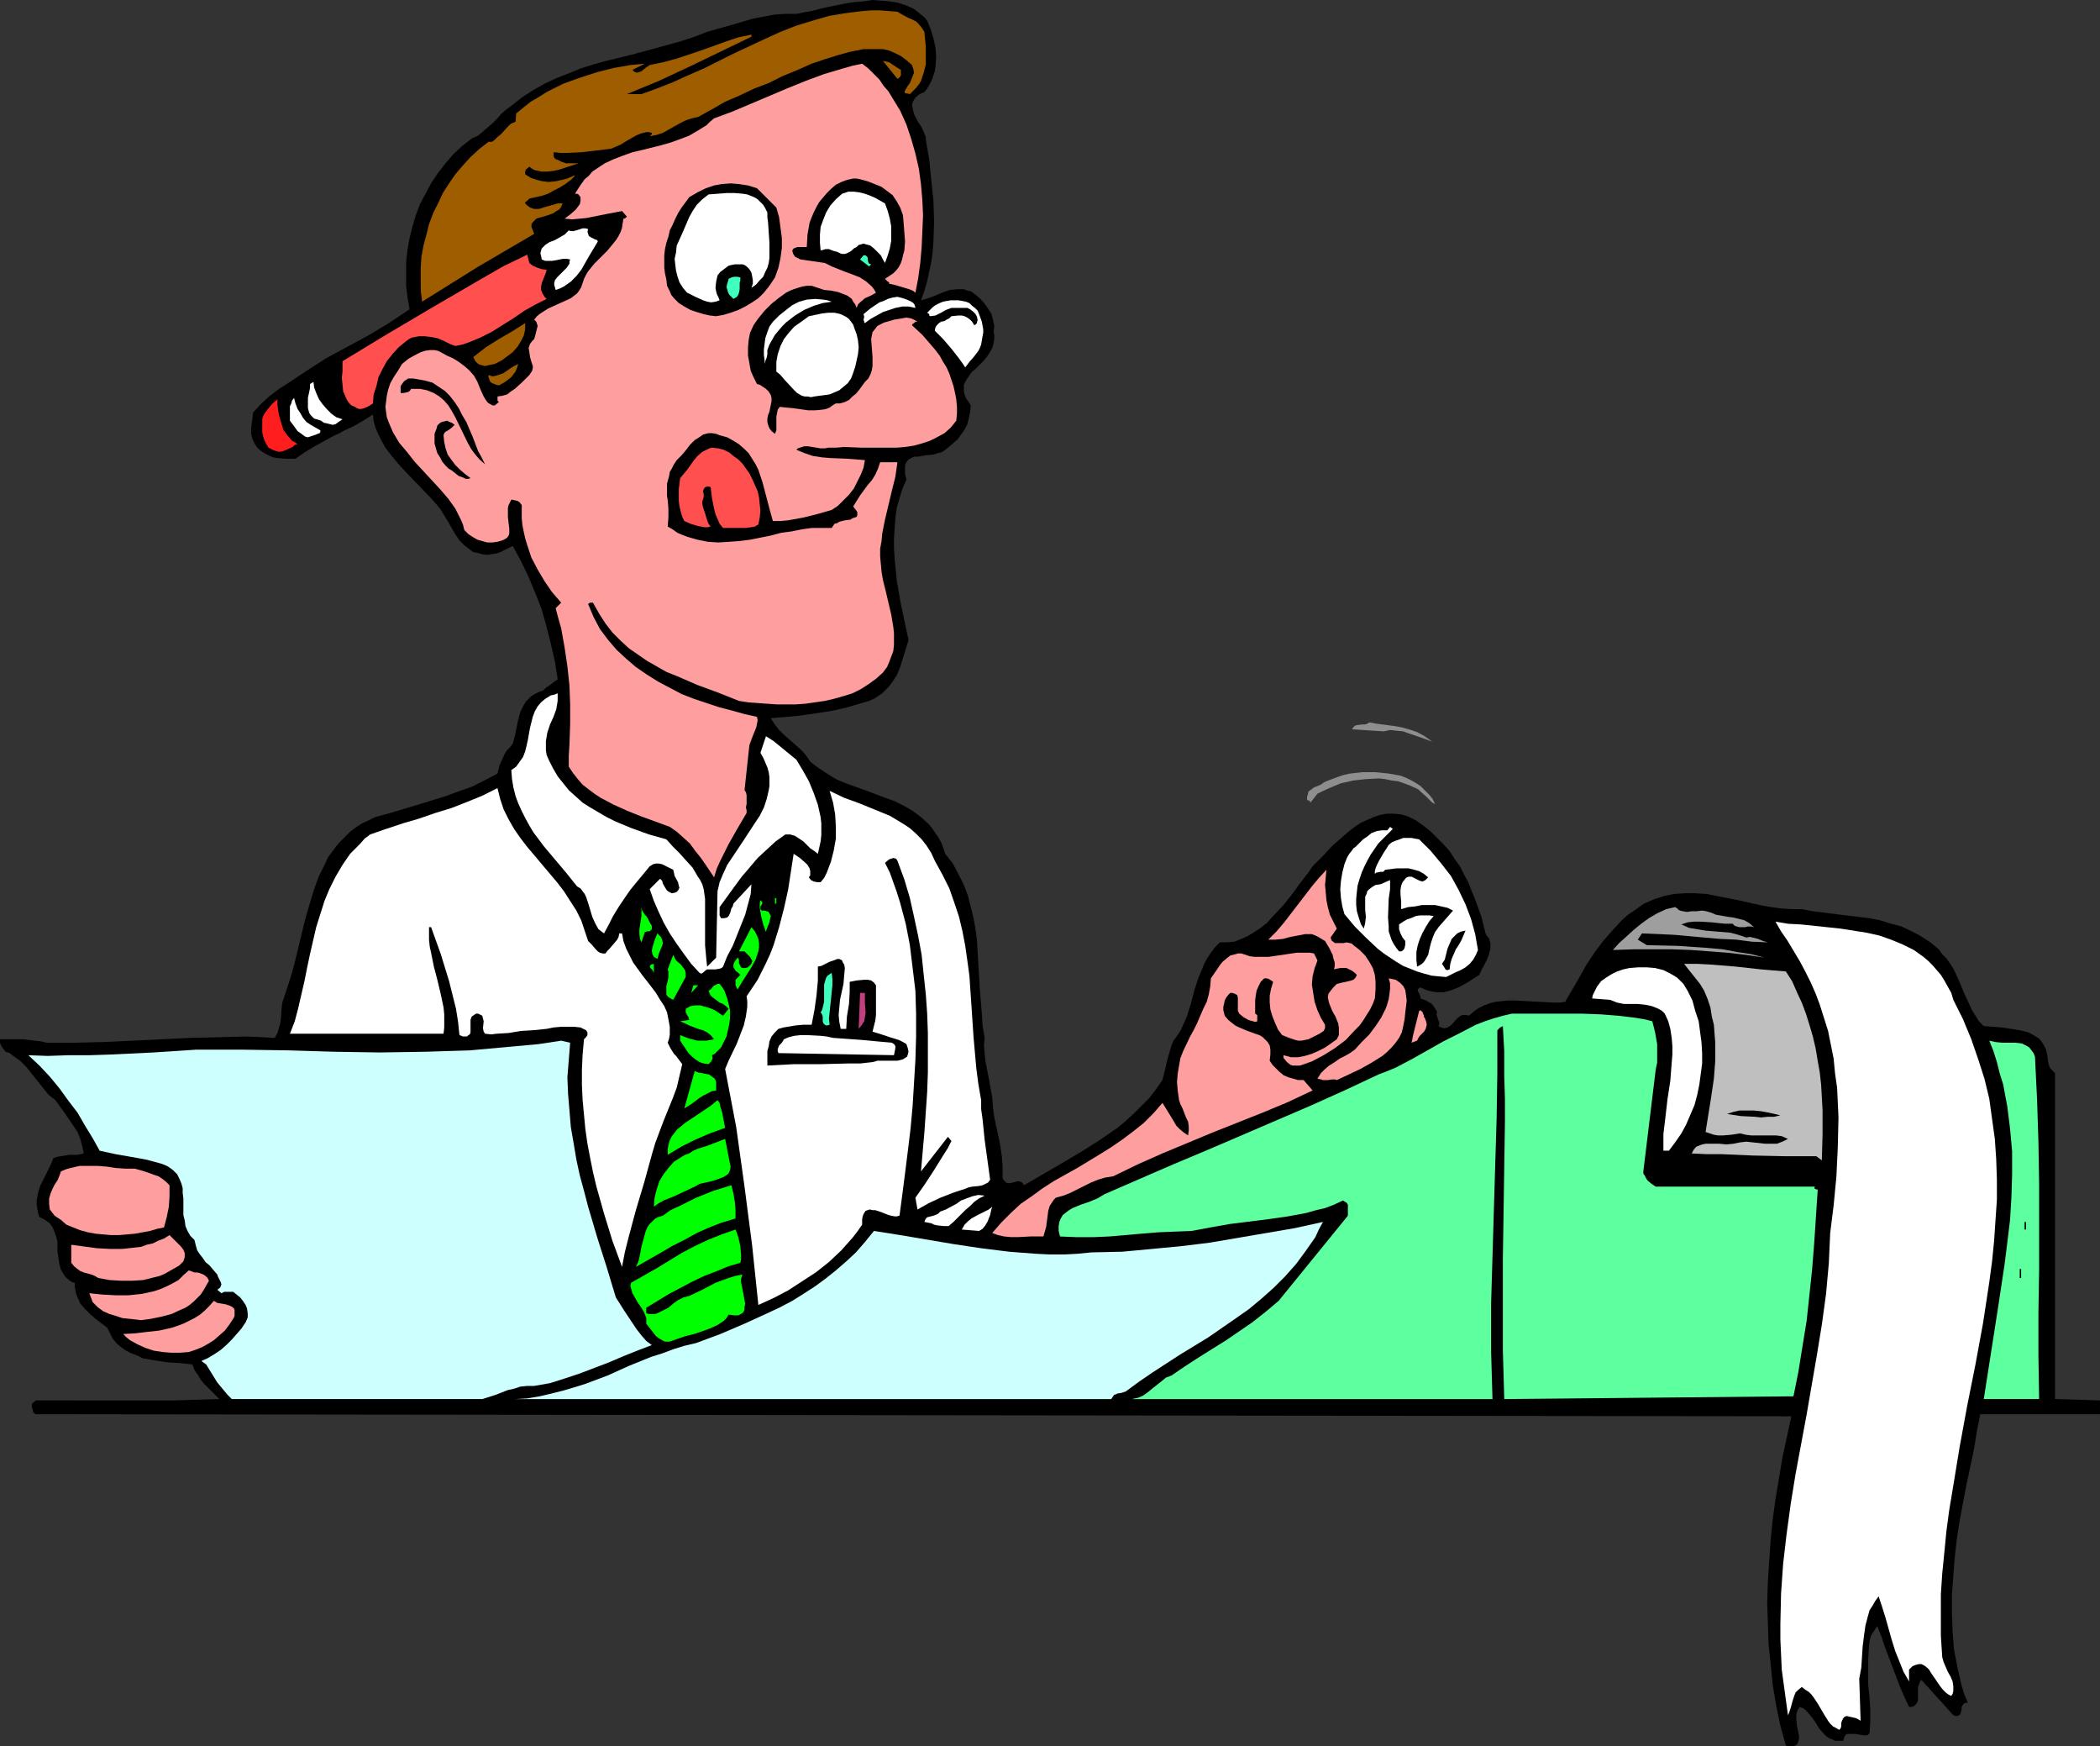 <?xml version="1.0" encoding="UTF-8" standalone="no"?>
<svg
   version="1.0"
   width="129.766mm"
   height="107.887mm"
   id="svg69"
   sodipodi:docname="Accountant 1.wmf"
   xmlns:inkscape="http://www.inkscape.org/namespaces/inkscape"
   xmlns:sodipodi="http://sodipodi.sourceforge.net/DTD/sodipodi-0.dtd"
   xmlns="http://www.w3.org/2000/svg"
   xmlns:svg="http://www.w3.org/2000/svg">
  <rect width="100%" height="100%" fill="#333333" stroke="none"/>
  <sodipodi:namedview
     id="namedview69"
     pagecolor="#ffffff"
     bordercolor="#000000"
     borderopacity="0.25"
     inkscape:showpageshadow="2"
     inkscape:pageopacity="0.0"
     inkscape:pagecheckerboard="0"
     inkscape:deskcolor="#d1d1d1"
     inkscape:document-units="mm" />
  <defs
     id="defs1">
    <pattern
       id="WMFhbasepattern"
       patternUnits="userSpaceOnUse"
       width="6"
       height="6"
       x="0"
       y="0" />
  </defs>
  <path
     style="fill:#000000;fill-opacity:1;fill-rule:evenodd;stroke:none"
     d="m 216.544,4.847 0.808,1.939 0.646,2.1 0.485,2.262 0.162,2.1 -0.162,2.262 -0.162,1.131 -0.323,0.969 -0.323,0.969 -0.485,0.969 -0.646,1.131 -0.646,0.808 -1.131,0.485 -0.808,0.646 -0.485,0.646 -0.323,0.646 -0.162,0.646 0.162,0.646 0.162,0.808 0.162,0.646 0.808,1.616 0.97,1.454 0.646,1.454 0.323,0.808 v 0.646 l 0.808,4.685 0.485,4.847 0.485,4.685 0.162,4.847 -0.162,4.685 -0.162,2.262 -0.323,2.423 -0.485,2.262 -0.485,2.262 -0.646,2.262 -0.808,2.262 1.131,-0.323 1.454,-0.485 2.747,-1.131 1.454,-0.485 1.616,-0.162 h 1.616 l 0.808,0.323 0.808,0.162 1.131,0.808 1.131,0.969 0.97,1.131 0.808,1.131 0.808,1.292 0.323,1.292 0.323,1.454 -0.162,1.454 0.162,0.646 v 0.808 l -0.162,1.131 -0.323,1.131 -0.646,1.131 -0.646,0.969 -0.808,0.969 -1.778,1.777 -0.97,0.808 -0.646,0.969 -0.646,0.969 -0.485,0.969 v 0.969 0.646 l 0.162,0.646 0.162,0.485 0.323,0.646 0.485,0.646 0.485,0.808 -0.162,1.616 -0.323,1.454 -0.323,1.292 -0.646,1.292 -0.808,1.131 -0.808,1.131 -1.131,0.969 -1.131,0.969 -0.808,0.646 -0.808,0.485 -0.808,0.162 -0.97,0.323 -1.778,0.162 -1.778,0.323 h -0.97 l -0.646,0.323 -0.646,0.323 -0.485,0.646 -0.323,0.646 v 0.808 1.292 l 0.162,0.646 0.162,0.646 -0.97,2.262 -0.646,2.1 -0.646,2.262 -0.323,2.423 -0.162,2.262 -0.162,2.423 v 2.423 l 0.162,2.423 0.485,5.008 0.808,4.685 0.97,4.685 0.97,4.524 -1.293,4.2 -0.646,2.1 -0.808,1.939 -1.293,1.939 -0.646,0.808 -0.646,0.646 -0.808,0.808 -0.97,0.646 -0.97,0.646 -1.131,0.485 -2.747,0.808 -2.747,0.808 -2.909,0.646 -2.909,0.485 -5.818,0.808 -5.818,0.485 0.808,1.292 0.97,1.292 1.293,1.292 1.293,1.131 2.747,2.423 1.131,1.292 0.97,1.454 1.939,1.454 1.939,1.292 2.101,1.292 2.262,0.969 4.525,1.616 4.686,1.777 2.262,0.808 2.262,1.131 1.939,1.131 1.939,1.454 1.778,1.616 0.808,0.969 0.646,0.969 0.808,1.131 0.646,1.131 0.485,1.292 0.485,1.454 1.778,2.262 1.293,2.423 1.293,2.585 0.97,2.585 0.646,2.585 0.646,2.585 0.485,2.746 0.323,2.585 0.323,5.654 0.162,2.746 0.162,2.746 0.485,5.816 0.162,2.746 0.485,2.908 -0.162,1.777 0.162,1.777 0.162,1.777 0.323,1.616 0.646,3.393 0.323,1.777 0.323,1.777 0.162,2.423 0.323,2.262 0.485,2.262 0.485,2.262 0.485,2.423 0.323,2.262 0.162,2.423 v 2.423 l 0.162,0.485 0.323,0.323 0.323,0.323 0.323,0.162 h 0.646 l 0.646,-0.162 0.646,-0.162 0.646,-0.162 0.485,0.162 0.323,0.162 0.162,0.162 0.323,0.485 8.888,-5.17 4.363,-2.585 4.363,-2.746 2.101,-1.454 2.101,-1.454 1.939,-1.616 1.939,-1.777 1.778,-1.777 1.778,-1.777 1.616,-2.1 1.454,-2.1 0.323,-1.292 0.323,-1.292 0.485,-2.1 0.646,-2.262 0.323,-1.131 0.485,-1.131 0.97,-1.292 0.808,-1.292 0.646,-1.454 0.646,-1.454 0.97,-3.07 0.808,-3.07 0.97,-3.07 0.646,-1.454 0.646,-1.616 0.646,-1.292 0.97,-1.454 0.97,-1.292 1.131,-1.131 h 1.616 l 1.778,-0.162 1.616,-0.646 1.454,-0.646 1.616,-0.969 1.454,-0.969 1.454,-1.131 1.293,-1.454 2.586,-2.746 2.424,-3.07 1.131,-1.616 1.131,-1.454 1.131,-1.454 0.97,-1.454 2.424,-2.423 2.262,-2.423 2.586,-2.262 1.293,-1.131 1.293,-0.969 1.454,-0.969 1.454,-0.646 1.454,-0.646 1.454,-0.485 1.616,-0.323 h 1.616 l 1.778,0.162 1.616,0.485 1.939,0.969 1.778,1.292 1.616,1.292 1.454,1.454 1.454,1.454 1.454,1.616 1.131,1.777 1.293,1.777 0.97,1.939 0.97,1.777 0.808,2.1 0.808,1.939 1.454,4.039 0.97,3.877 0.323,0.646 0.485,0.485 0.162,0.646 0.162,0.485 v 1.292 l -0.323,1.292 -0.485,1.292 -0.646,1.292 -0.646,1.131 -0.485,1.131 -3.07,1.939 -1.778,0.969 -1.616,0.646 -1.778,0.485 h -0.808 -0.97 l -0.97,-0.162 -0.808,-0.162 -0.97,-0.323 -0.97,-0.485 -0.323,0.162 -0.323,0.323 v 0.323 l 0.162,0.323 0.323,0.646 0.162,0.485 v 0.323 l 1.293,0.485 1.131,0.646 0.485,0.485 0.323,0.485 0.323,0.485 0.323,0.646 -0.162,0.485 0.162,0.485 0.485,1.454 v 0.323 l -0.162,0.485 0.646,0.323 0.485,0.162 h 0.485 l 0.485,-0.162 0.808,-0.485 1.454,-1.616 0.808,-0.646 0.485,-0.162 h 0.485 0.485 l 0.485,0.162 1.131,-0.969 1.131,-0.808 1.293,-0.646 1.293,-0.485 1.293,-0.323 1.454,-0.162 1.616,-0.162 h 1.454 l 3.07,0.162 3.07,0.162 2.909,0.162 h 1.454 l 1.293,-0.162 3.394,-5.816 1.616,-2.908 1.939,-2.908 1.939,-2.585 2.262,-2.585 2.262,-2.423 1.293,-1.131 1.454,-0.969 1.131,-0.808 1.131,-0.808 1.131,-0.485 1.131,-0.485 2.424,-0.808 2.424,-0.485 2.424,-0.162 h 2.424 l 2.586,0.162 2.424,0.485 5.01,0.969 5.01,1.131 2.586,0.485 2.424,0.323 2.586,0.162 h 2.262 l 2.586,0.485 2.586,0.323 2.586,0.323 2.586,0.323 5.333,0.646 2.586,0.485 2.586,0.808 2.424,0.646 2.424,1.131 2.101,1.131 2.262,1.454 0.97,0.808 0.97,0.808 0.808,1.131 0.97,0.969 0.808,1.131 0.808,1.292 0.646,1.292 0.646,1.454 1.131,2.746 1.293,2.746 0.646,1.454 0.808,1.292 0.808,1.292 1.131,1.131 2.101,0.162 2.101,0.162 2.101,0.323 2.101,0.323 1.939,0.485 0.97,0.485 0.808,0.485 0.808,0.485 0.646,0.808 0.485,0.808 0.485,0.969 0.323,1.454 0.162,1.454 0.162,0.646 0.323,0.808 0.485,0.485 0.646,0.646 v 76.092 l 10.504,0.323 v 3.231 h -27.957 l -0.808,4.039 -0.646,4.039 -1.778,8.401 -1.616,8.562 -0.646,4.2 -0.485,4.362 -0.323,4.2 -0.323,4.362 v 4.362 l 0.162,4.2 0.323,4.2 0.808,4.2 0.97,4.2 0.646,2.1 0.808,1.939 h -0.485 l -0.323,0.162 h -0.162 l -0.162,0.323 -0.323,0.485 v 0.646 l -0.162,0.646 -0.323,0.646 h -0.162 l -0.323,0.162 h -0.485 l -0.485,-0.162 -7.434,-8.239 -0.323,0.323 -0.162,0.485 -0.323,0.808 v 1.131 1.131 0.808 l -0.162,0.485 -0.162,0.323 -0.323,0.323 -0.323,0.323 -0.485,0.162 h -0.646 l -1.131,-2.423 -0.97,-2.262 -1.778,-4.685 -1.778,-4.685 -0.808,-2.423 -0.97,-2.423 -1.454,2.262 -0.323,1.292 -0.162,1.454 -0.162,2.908 v 2.908 2.908 l 0.323,3.07 0.162,2.746 v 2.746 l -0.162,2.746 -0.323,0.323 -0.323,0.162 h -0.808 l -0.97,-0.162 -0.97,-0.162 h -0.808 -0.97 l -0.323,0.162 -0.323,0.323 -0.162,0.485 -0.162,0.646 h -0.97 -0.97 l -0.646,-0.323 -0.808,-0.323 -0.646,-0.485 -0.485,-0.485 -1.131,-1.292 -0.97,-1.616 -0.97,-1.292 -1.131,-1.292 -0.646,-0.485 -0.808,-0.323 -0.323,0.485 -0.323,0.646 -0.162,0.808 v 0.808 l 0.162,1.616 0.323,1.616 0.162,0.808 v 0.646 l -0.162,0.646 -0.162,0.485 -0.323,0.323 -0.646,0.323 h -0.808 l -0.97,-0.162 -1.293,-4.685 -0.97,-4.685 -0.808,-4.847 -0.485,-4.847 -0.485,-4.685 -0.162,-4.847 -0.162,-4.847 0.162,-4.847 0.323,-4.847 0.323,-4.847 0.485,-4.847 0.646,-4.685 0.808,-4.847 0.808,-4.847 2.101,-9.693 -409.979,-0.485 -0.323,-0.162 -0.323,-0.323 -0.162,-0.646 -0.162,-0.646 v -0.646 l 0.97,-0.808 H 19.069 29.896 40.562 l 5.333,-0.162 5.333,-0.162 -1.778,-1.777 -1.778,-1.777 -0.808,-0.969 -0.646,-1.131 -0.808,-1.131 -0.485,-1.292 -2.909,-0.323 -2.909,-0.162 -3.07,-0.485 -2.747,-0.485 -1.293,-0.646 -1.293,-0.485 -1.293,-0.646 -1.131,-0.808 -0.97,-0.808 -0.97,-1.131 -0.646,-1.292 -0.646,-1.292 -2.747,-2.1 -1.293,-1.131 -1.131,-1.131 -1.131,-1.292 -0.646,-1.454 -0.323,-0.808 -0.162,-0.808 -0.162,-0.808 v -0.969 l -0.646,-0.162 -0.485,-0.323 -0.97,-0.808 -0.646,-0.969 -0.485,-0.808 -0.323,-1.131 -0.162,-0.969 -0.323,-2.262 v -2.262 l -0.323,-1.131 -0.323,-0.969 -0.485,-1.131 -0.646,-0.969 -1.131,-0.808 -0.646,-0.323 -0.646,-0.323 -0.323,-0.969 -0.162,-0.969 -0.162,-0.969 v -0.969 l 0.323,-1.777 0.485,-1.616 0.808,-1.616 0.808,-1.616 0.808,-1.616 0.646,-1.616 0.808,-0.323 0.97,-0.162 1.939,-0.323 h 0.97 0.97 l 0.808,-0.162 0.646,-0.162 -0.323,-1.616 -0.485,-1.777 -0.646,-1.616 -0.97,-1.454 -2.101,-3.07 -2.101,-2.908 -1.616,-1.292 -1.293,-1.616 L 8.726,252.347 7.434,250.732 6.141,249.116 4.686,247.662 3.07,246.531 2.262,245.885 1.293,245.562 0.808,244.916 0.323,244.27 0,243.462 v -0.808 H 2.586 5.333 l 2.747,0.323 1.454,0.162 1.293,0.323 h 6.626 l 6.787,-0.162 13.574,-0.646 6.626,-0.323 6.626,-0.162 6.626,-0.162 6.464,0.323 0.646,-1.131 0.323,-1.131 0.323,-1.131 0.162,-1.131 0.162,-2.423 0.162,-1.292 0.323,-0.969 0.97,-2.908 0.97,-3.07 0.808,-3.07 0.808,-3.393 1.616,-6.624 0.97,-3.231 0.97,-3.231 1.131,-3.07 1.454,-2.908 0.646,-1.454 0.97,-1.292 0.97,-1.292 0.97,-1.131 1.131,-1.131 1.131,-1.131 1.293,-0.969 1.454,-0.969 1.454,-0.646 1.616,-0.808 1.778,-0.485 1.778,-0.485 6.464,-1.939 6.302,-1.939 3.07,-1.131 3.232,-1.131 2.909,-1.454 3.07,-1.616 0.485,-1.939 0.808,-1.777 0.323,-0.808 0.646,-0.969 0.646,-0.646 0.646,-0.808 0.485,-1.777 0.808,-3.877 0.485,-1.777 0.808,-1.616 0.485,-0.808 0.646,-0.646 0.646,-0.646 0.808,-0.485 0.97,-0.485 0.97,-0.323 0.646,-0.646 0.97,-0.646 0.808,-0.646 0.97,-0.646 -0.646,-4.2 -0.97,-4.2 -0.97,-3.877 -1.131,-4.039 -1.454,-3.716 -1.616,-3.877 -1.778,-3.716 -1.939,-3.554 -1.939,0.969 -0.97,0.485 -0.97,0.323 -1.131,0.162 -0.97,0.162 -1.131,-0.162 -1.131,-0.323 -0.97,-0.162 -0.646,-0.485 -1.454,-1.131 -1.131,-1.131 -0.97,-1.454 -1.778,-3.07 -1.778,-2.908 -2.262,-2.585 -4.848,-5.008 -2.424,-2.585 -2.262,-2.746 -0.97,-1.292 -0.808,-1.454 -0.808,-1.616 -0.646,-1.454 -0.485,-1.616 -0.162,-1.616 -2.262,1.454 -2.262,1.292 -2.424,1.131 -1.131,0.646 -1.131,0.485 -4.686,2.585 -2.101,1.292 -2.101,1.454 h -2.101 l -2.101,-0.162 -0.97,-0.162 -0.808,-0.323 -0.97,-0.485 -0.808,-0.485 -0.646,-0.485 -0.485,-0.485 -0.646,-0.969 -0.485,-0.969 -0.323,-1.292 v -1.292 l 0.162,-1.292 0.323,-2.423 1.778,-1.939 1.939,-1.777 2.101,-1.616 2.262,-1.454 4.363,-2.908 4.525,-2.908 9.858,-5.331 4.848,-2.908 4.848,-3.231 -0.485,-2.746 -0.323,-2.746 v -2.746 -2.908 l 0.323,-2.746 0.485,-2.746 0.646,-2.585 0.808,-2.746 0.97,-2.585 1.293,-2.423 1.293,-2.423 1.616,-2.423 1.778,-2.262 1.778,-2.1 2.101,-1.939 2.262,-1.777 1.454,-0.646 1.131,-0.969 1.131,-0.969 1.131,-0.969 1.131,-1.131 0.97,-1.131 1.131,-0.969 1.131,-0.808 2.424,-1.939 2.747,-1.777 2.586,-1.454 2.747,-1.292 2.909,-1.131 2.747,-1.131 3.07,-0.969 2.909,-0.808 5.979,-1.454 5.979,-1.616 5.818,-1.616 2.909,-0.969 2.909,-1.131 5.171,-1.454 5.494,-1.616 2.586,-0.485 2.586,-0.485 2.586,-0.162 h 2.424 l 0.808,-0.162 0.808,-0.162 1.939,-0.323 1.778,-0.485 2.101,-0.485 4.04,-0.808 2.101,-0.323 2.101,-0.162 L 203.777,0 l 2.101,0.162 1.939,0.162 1.939,0.323 1.939,0.646 1.778,0.808 1.616,1.292 0.808,0.646 z"
     id="path1" />
  <path
     style="fill:#9e5e00;fill-opacity:1;fill-rule:evenodd;stroke:none"
     d="m 215.897,7.431 0.162,1.777 0.162,1.777 v 2.1 1.939 l -0.485,1.939 -0.323,0.969 -0.323,0.969 -0.485,0.808 -0.646,0.808 -0.808,0.808 -0.646,0.646 -0.646,-0.162 h -0.323 l -0.323,-0.323 0.323,-0.646 0.485,-0.808 0.485,-0.646 0.323,-0.808 0.323,-0.808 0.323,-0.808 -0.162,-0.808 -0.162,-0.485 -0.162,-0.485 -1.293,-1.131 -1.293,-0.969 -1.293,-0.646 -1.454,-0.646 -1.454,-0.323 h -1.454 -1.454 -1.616 l -3.232,0.646 -2.909,0.808 -3.07,0.969 -2.909,0.969 -3.232,1.454 -3.555,1.454 -3.232,1.616 -3.394,1.292 -3.394,1.616 -3.394,1.454 -3.07,1.777 -3.232,1.777 -1.454,0.323 -1.454,0.485 -1.293,0.646 -1.454,0.808 -2.586,1.454 -1.454,0.485 -1.616,0.323 0.323,-0.323 0.162,-0.162 v -0.323 l -0.646,-0.162 h -0.646 l -1.293,0.323 -1.131,0.485 -2.262,1.292 -1.293,0.808 -1.131,0.485 -1.131,0.485 -6.787,0.808 -3.394,0.162 h -1.616 l -1.616,-0.162 v 0.808 l 0.162,0.485 0.323,0.323 0.485,0.162 0.97,0.485 0.97,0.323 h 2.909 l -2.909,0.969 -1.454,0.485 -1.454,0.323 -1.454,0.162 h -1.454 l -0.646,-0.162 -0.808,-0.162 -0.646,-0.323 -0.646,-0.485 -0.808,0.646 -0.162,0.485 v 0.323 0.323 l 1.293,0.808 1.454,0.485 1.293,0.323 1.454,0.162 1.616,-0.162 1.454,-0.323 1.293,-0.323 1.454,-0.646 h 0.323 l -0.97,0.969 -1.293,0.969 -1.293,0.808 -1.293,0.646 -1.454,0.808 -1.454,0.485 -1.454,0.323 -1.454,0.323 -0.323,0.323 -0.323,0.323 -0.323,0.162 v 0.323 l 0.485,0.485 0.646,0.485 0.485,0.162 0.485,0.162 h 1.131 l 0.97,-0.323 1.131,-0.323 1.131,-0.323 1.131,-0.323 h 1.131 l -0.323,0.808 -0.485,0.646 -0.646,0.323 -0.646,0.485 -1.293,0.485 -1.616,0.485 -0.646,0.162 -0.485,0.162 -0.485,0.485 -0.323,0.323 -0.323,0.485 v 0.646 l 0.323,0.808 0.323,0.808 -6.626,3.877 -6.626,3.877 -6.464,4.039 -6.464,4.039 -0.323,-2.585 V 65.268 62.521 l 0.162,-2.585 0.485,-2.585 0.646,-2.423 0.646,-2.585 0.97,-2.585 1.131,-2.262 1.131,-2.423 1.454,-2.262 1.454,-2.1 1.778,-2.1 1.778,-1.939 2.101,-1.939 2.101,-1.616 h 0.323 0.485 l 0.646,-0.485 0.646,-0.646 0.808,-0.646 1.454,-1.616 0.808,-0.808 1.131,-0.485 0.162,-1.939 1.778,-1.454 1.616,-1.292 1.939,-1.131 1.778,-1.131 1.939,-0.969 1.939,-0.969 4.04,-1.454 4.04,-1.292 1.939,-0.485 1.939,-0.485 1.939,-0.323 1.778,-0.323 1.778,-0.162 1.616,-0.162 -2.909,1.454 0.485,0.485 0.646,0.162 0.485,-0.162 0.485,-0.162 0.97,-0.808 0.485,-0.323 0.485,-0.323 3.07,-0.646 3.07,-0.808 5.818,-1.939 5.818,-2.1 2.909,-0.969 3.07,-0.646 v 0.485 l -14.382,6.947 -7.272,3.393 -7.434,3.07 h 3.394 l 3.555,-1.292 3.717,-1.454 3.555,-1.616 3.717,-1.616 7.11,-3.554 7.272,-3.393 3.555,-1.616 3.717,-1.454 3.717,-1.131 3.878,-1.131 3.878,-0.646 3.878,-0.485 2.101,-0.162 h 2.101 l 2.101,0.162 1.939,0.162 0.808,0.485 1.778,0.969 0.808,0.323 0.97,0.485 0.646,0.646 0.646,0.808 z"
     id="path2" />
  <path
     style="fill:#9e5e00;fill-opacity:1;fill-rule:evenodd;stroke:none"
     d="m 210.403,16.317 v 0.808 0.485 l -0.323,0.485 -0.485,0.323 -3.394,-4.2 0.808,0.162 0.646,0.162 0.97,0.646 0.485,0.323 0.485,0.323 z"
     id="path3" />
  <path
     style="fill:#ff9e9e;fill-opacity:1;fill-rule:evenodd;stroke:none"
     d="m 213.797,68.337 -0.646,-0.485 -0.808,-0.323 -1.616,-0.485 -1.616,-0.485 -1.454,-0.323 v -0.323 l -0.323,-0.162 -0.646,-0.646 0.97,-0.646 0.97,-0.646 0.646,-0.646 0.646,-0.808 0.485,-0.969 0.323,-0.969 0.162,-0.808 0.323,-1.131 0.162,-2.1 -0.162,-2.1 -0.162,-2.1 -0.162,-1.939 -0.646,-1.777 -0.808,-1.454 -0.97,-1.454 -1.293,-0.969 -1.293,-0.969 -1.616,-0.646 -1.616,-0.646 -1.778,-0.485 -0.808,-0.162 h -0.808 l -1.454,0.323 -1.293,0.485 -1.293,0.646 -1.131,0.969 -0.97,0.969 -0.97,1.131 -0.808,0.969 -0.646,1.131 -0.646,1.292 -0.485,1.131 -0.485,1.292 -0.485,2.746 -0.162,2.908 h -0.485 -0.808 -0.485 -0.485 l -0.323,0.162 -0.485,0.162 -0.323,0.485 0.162,0.646 0.162,0.323 0.323,0.485 0.323,0.162 0.97,0.485 1.131,0.162 1.131,0.162 1.131,0.162 1.131,0.162 1.131,0.162 1.616,0.808 1.616,0.646 1.616,0.646 1.778,0.646 1.616,0.646 1.454,0.969 1.293,1.131 0.485,0.646 0.485,0.808 -1.131,0.646 -1.454,0.646 -1.131,0.969 -0.485,0.485 -0.323,0.808 -0.323,-0.808 -0.485,-0.646 -0.323,-0.646 -0.646,-0.485 -0.485,-0.323 -0.808,-0.323 -1.293,-0.485 -1.616,-0.323 -1.616,-0.162 -1.454,-0.485 -1.454,-0.485 h -1.131 l -0.97,0.162 -1.131,0.323 -0.97,0.323 -0.808,0.323 -0.97,0.485 -1.778,1.292 -1.616,1.292 -1.616,1.616 -1.454,1.777 -1.131,1.616 -0.808,1.777 -0.323,1.616 -0.162,1.777 v 1.939 l 0.323,1.777 0.323,1.777 0.646,1.454 0.808,1.616 0.646,0.162 0.485,0.323 0.97,0.646 0.646,0.646 0.485,0.808 0.162,0.646 v 0.808 l -0.323,1.616 -0.162,0.808 -0.323,0.808 -0.162,0.808 v 0.808 l 0.162,0.646 0.323,0.808 0.485,0.646 0.808,0.646 0.323,-0.808 v -0.808 -2.423 l 0.162,-0.808 0.162,-0.808 0.485,-0.646 1.454,0.162 1.778,0.162 3.394,0.485 h 1.616 l 1.778,-0.162 0.808,-0.162 0.808,-0.323 0.646,-0.485 0.808,-0.485 h 0.97 l 1.131,-0.323 0.97,-0.485 0.808,-0.808 0.808,-0.646 0.808,-0.969 1.293,-1.777 0.808,-0.808 0.485,-0.969 0.323,-0.969 0.162,-0.969 V 83.362 l -0.162,-2.1 -0.162,-2.1 0.162,-0.808 0.162,-0.808 0.646,-0.808 0.485,-0.646 0.97,-0.485 0.646,-0.323 0.646,-0.162 1.616,-0.485 1.939,-0.323 0.97,-0.162 0.97,0.162 0.808,0.323 0.808,0.485 h -0.485 l -0.323,0.323 -0.323,0.162 -0.162,0.323 2.424,2.262 2.101,2.423 0.97,1.131 0.97,1.292 0.808,1.454 0.808,1.292 0.646,1.454 0.485,1.454 0.485,1.454 0.323,1.454 0.323,1.616 0.162,1.777 v 1.616 l -0.162,1.616 -1.293,1.616 -1.454,1.292 -1.778,0.969 -1.616,0.808 -1.939,0.646 -1.778,0.485 -2.101,0.323 -1.939,0.162 h -4.04 -4.202 l -4.04,-0.162 -1.939,0.162 h -1.778 l -0.808,0.162 h -0.97 l -1.939,-0.323 -0.97,-0.162 h -0.97 l -0.97,0.323 -0.485,0.162 -0.323,0.323 1.939,0.808 1.939,0.646 2.101,0.323 1.939,0.162 4.04,0.162 2.101,0.162 1.939,0.162 -0.323,1.777 -0.646,1.616 -0.808,1.616 -0.808,1.616 -1.131,1.454 -1.293,1.292 -1.293,1.292 -1.454,0.969 -3.394,0.969 -3.232,0.808 -3.555,0.646 -1.778,0.162 H 180.507 l -0.808,-2.908 -0.808,-3.07 -0.808,-3.07 -0.97,-2.908 -0.646,-1.292 -0.808,-1.292 -0.808,-1.292 -0.97,-0.969 -1.293,-1.131 -1.293,-0.808 -1.454,-0.808 -1.778,-0.485 -0.808,-0.323 -0.97,-0.162 h -0.808 l -0.646,0.162 -0.646,0.162 -0.646,0.485 -1.293,0.808 -1.131,1.131 -0.97,1.292 -0.97,1.131 -1.131,1.131 -0.646,0.969 -0.485,0.969 -0.485,0.808 -0.162,0.969 -0.485,1.777 v 2.908 l 0.162,0.969 0.162,1.939 v 2.1 l -0.162,2.1 1.131,0.646 1.131,0.808 1.131,0.485 1.293,0.485 2.262,0.646 2.424,0.485 2.424,0.162 2.586,-0.162 2.262,-0.162 2.586,-0.323 4.848,-0.969 2.424,-0.646 2.424,-0.323 2.424,-0.485 2.262,-0.323 h 2.424 2.262 l 0.323,-0.485 0.323,-0.485 0.646,-0.162 0.485,-0.323 1.293,-0.323 1.293,-0.162 0.485,-0.323 0.485,-0.162 0.485,-0.162 0.162,-0.323 v -0.323 -0.485 l -0.323,-0.485 -0.646,-0.808 0.808,-1.292 0.808,-1.292 1.778,-2.423 0.97,-1.131 0.808,-1.292 0.646,-1.454 0.485,-1.454 h 4.04 l -0.485,3.393 -0.808,3.231 -0.808,3.393 -0.808,3.393 -0.646,3.231 -0.162,1.777 -0.323,1.777 v 1.777 l 0.162,1.777 0.162,1.777 0.323,1.939 0.646,2.585 0.646,2.746 0.646,2.746 0.485,2.908 0.162,1.454 v 1.292 1.454 l -0.162,1.454 -0.485,1.292 -0.485,1.292 -0.485,1.131 -0.97,1.292 -1.616,1.454 -1.778,1.292 -1.778,1.131 -1.939,0.969 -2.101,0.646 -2.262,0.646 -2.101,0.485 -2.262,0.323 -2.262,0.323 -2.262,0.162 H 181.315 l -4.525,-0.323 -2.101,-0.162 -2.101,-0.323 -4.848,-1.939 -4.848,-1.777 -4.848,-2.1 -2.424,-0.969 -2.262,-1.292 -2.262,-1.292 -2.101,-1.454 -2.101,-1.454 -1.939,-1.777 -1.939,-1.939 -1.616,-2.1 -1.454,-2.262 -1.454,-2.585 h -0.646 l -0.323,0.162 -0.162,0.162 1.293,3.07 1.454,2.746 1.939,2.585 1.939,2.262 2.262,2.1 2.262,1.939 2.586,1.777 2.586,1.616 2.747,1.454 2.747,1.454 2.909,1.131 2.909,0.969 2.909,0.969 3.07,0.808 2.909,0.808 2.909,0.646 0.162,0.808 -0.162,0.808 -0.162,0.808 -0.323,0.808 -0.646,1.616 -0.646,1.777 -1.131,10.501 0.323,0.485 0.162,0.646 v 1.292 0.808 l -0.162,0.808 0.162,0.646 v 0.646 l -2.101,3.554 -2.101,3.716 -1.939,3.877 -0.808,1.777 -0.646,2.1 -0.97,-1.454 -0.97,-1.454 -1.131,-1.616 -1.293,-1.616 -1.293,-1.777 -1.616,-1.454 -1.454,-1.292 -1.616,-1.131 -6.626,-2.423 -3.232,-1.292 -3.232,-1.454 -3.07,-1.616 -1.454,-0.969 -1.293,-0.969 -1.454,-1.131 -1.131,-1.292 -1.131,-1.454 -0.97,-1.454 V 176.417 l 0.162,-2.585 0.162,-4.847 V 164.462 l -0.162,-4.362 -0.485,-4.524 -0.646,-4.362 -0.808,-4.524 -0.646,-2.262 -0.646,-2.423 1.293,-1.292 -2.101,-2.423 -1.778,-2.585 -1.616,-2.746 -1.454,-2.746 -0.97,-2.908 -0.485,-1.616 -0.323,-1.454 -0.323,-1.616 -0.162,-1.616 v -1.454 -1.616 l -0.485,-0.646 -0.485,-0.323 -0.646,-0.162 -0.808,-0.162 -0.323,0.646 -0.323,0.646 -0.162,0.646 v 0.646 1.454 l 0.162,1.454 0.162,1.292 v 0.646 0.485 l -0.162,0.485 -0.323,0.485 -0.485,0.323 -0.646,0.323 -1.131,0.323 -1.131,0.162 h -1.293 l -1.131,-0.323 -1.131,-0.323 -1.131,-0.646 -0.97,-0.646 -0.97,-0.969 -0.323,-1.292 -0.485,-1.131 -0.646,-1.292 -0.646,-1.292 -1.616,-2.262 -1.939,-2.262 -4.04,-4.362 -1.939,-2.1 -1.778,-2.262 -1.778,-2.1 -1.454,-2.423 -0.485,-1.131 -0.485,-1.131 -0.485,-1.292 -0.162,-1.131 -0.162,-1.292 0.162,-1.292 0.162,-1.292 0.323,-1.454 0.485,-1.454 0.808,-1.454 0.97,-1.454 0.97,-1.616 1.616,-1.292 1.778,-0.969 0.97,-0.485 0.97,-0.323 1.131,-0.162 h 1.131 l 0.808,0.162 0.646,0.323 1.454,0.808 1.454,0.646 1.293,0.808 1.293,0.969 1.131,0.969 1.131,1.292 0.808,1.454 0.323,0.808 0.323,0.808 0.808,1.777 0.485,0.808 0.485,0.646 0.808,0.485 0.323,0.162 h 0.485 l 0.97,-0.808 -0.323,-0.323 V 93.217 92.57 l 1.131,-0.162 1.131,-0.323 0.808,-0.646 0.97,-0.646 1.616,-1.454 0.808,-0.808 0.97,-0.969 0.323,-0.485 0.323,-0.485 0.162,-0.646 v -0.485 l -0.323,-0.969 -0.323,-1.131 -0.162,-1.131 -0.162,-0.969 0.162,-0.485 0.162,-0.485 0.485,-0.646 0.485,-0.485 0.323,-1.131 0.323,-1.292 0.162,-0.646 -0.162,-0.485 -0.162,-0.485 -0.485,-0.485 0.646,-0.808 0.808,-0.646 1.778,-1.131 1.778,-0.808 1.778,-0.808 1.778,-0.808 1.454,-1.131 0.485,-0.646 0.485,-0.808 0.323,-0.969 0.323,-0.969 0.485,-0.969 0.485,-0.808 1.454,-1.777 1.616,-1.616 1.454,-1.454 1.454,-1.777 0.646,-0.808 0.485,-0.808 0.485,-0.969 0.323,-0.969 0.162,-1.131 0.162,-0.969 h 0.162 l 0.323,-0.162 0.323,-0.323 -1.131,-1.292 -3.394,0.646 -3.232,0.646 -1.616,0.323 -1.616,0.162 -1.778,0.162 -1.778,-0.162 1.293,-0.969 1.293,-1.131 0.485,-0.646 0.485,-0.646 0.162,-0.808 v -0.808 l -0.485,-0.646 -0.323,-0.162 h -0.485 l 0.808,-1.292 0.646,-0.969 0.808,-1.131 0.97,-0.808 0.808,-0.969 0.97,-0.646 1.939,-1.292 2.101,-0.969 2.101,-0.808 2.262,-0.808 2.101,-0.485 4.525,-1.131 2.262,-0.646 2.262,-0.808 2.101,-0.808 1.939,-1.131 2.101,-1.292 0.808,-0.808 0.97,-0.808 4.363,-1.616 4.202,-1.777 8.403,-3.554 4.363,-1.777 4.363,-1.616 4.363,-1.292 2.262,-0.646 2.262,-0.485 1.454,1.131 1.293,1.292 1.293,1.292 0.97,1.454 1.131,1.292 0.97,1.616 1.778,2.908 1.454,3.231 1.131,3.393 0.97,3.393 0.808,3.554 0.485,3.554 0.323,3.716 0.162,3.554 -0.162,3.877 -0.162,3.554 -0.323,3.716 -0.485,3.554 z"
     id="path4" />
  <path
     style="fill:#000000;fill-opacity:1;fill-rule:evenodd;stroke:none"
     d="m 181.315,48.466 0.646,2.262 0.323,2.423 0.323,2.423 v 2.262 l -0.323,2.423 -0.485,2.262 -0.808,2.262 -0.646,0.969 -0.646,0.969 -1.293,1.616 -1.293,1.292 -1.454,0.969 -1.616,0.969 -1.616,0.808 -1.778,0.646 -1.616,0.485 -1.778,0.323 -1.454,-0.162 -1.454,-0.323 -1.616,-0.485 -1.454,-0.485 -1.454,-0.808 -1.293,-0.808 -0.646,-0.646 -0.485,-0.485 -0.646,-0.808 -0.323,-0.808 -0.646,-1.292 -0.162,-1.454 -0.323,-1.454 -0.162,-1.292 v -1.454 -1.454 l 0.162,-1.454 0.323,-1.454 0.485,-1.454 0.323,-1.454 0.646,-1.292 0.646,-1.454 0.646,-1.292 0.808,-1.292 0.97,-1.292 0.808,-1.131 1.939,-1.131 1.939,-0.969 1.939,-0.646 1.778,-0.323 2.101,-0.162 1.939,0.162 2.101,0.323 2.101,0.646 z"
     id="path5" />
  <path
     style="fill:#ffffff;fill-opacity:1;fill-rule:evenodd;stroke:none"
     d="m 179.214,49.597 v 1.131 l 0.162,1.131 0.162,2.423 0.162,2.423 v 2.423 1.131 l -0.162,1.131 -0.323,1.131 -0.485,0.969 -0.485,1.131 -0.808,0.808 -0.808,0.969 -1.131,0.808 0.162,-0.485 0.162,-0.485 v -0.808 l -0.162,-0.969 -0.162,-0.808 -0.485,-0.808 -0.646,-0.646 -0.485,-0.323 -0.485,-0.162 h -0.808 -0.97 l -0.808,0.162 -0.646,0.162 -0.646,0.485 -0.646,0.485 -0.646,0.485 -0.646,0.808 -0.323,1.454 -0.162,1.454 0.162,0.808 0.162,0.646 0.323,0.646 0.323,0.808 -0.97,0.323 -0.97,0.162 -0.97,-0.162 -0.97,-0.323 -1.778,-0.808 -1.939,-0.969 -0.97,-1.131 -0.808,-1.292 -0.485,-1.454 -0.323,-1.292 -0.162,-1.292 -0.162,-1.454 0.323,-1.454 0.162,-1.616 1.454,-3.231 1.454,-3.393 0.808,-1.454 0.97,-1.454 1.293,-1.292 0.646,-0.485 0.808,-0.646 2.101,-0.162 2.101,-0.162 h 1.939 l 1.939,0.162 0.97,0.162 1.616,0.646 0.808,0.485 0.646,0.646 0.646,0.646 0.485,0.808 z"
     id="path6" />
  <path
     style="fill:#ffffff;fill-opacity:1;fill-rule:evenodd;stroke:none"
     d="m 206.686,47.497 0.646,1.777 0.485,1.777 0.323,1.777 v 1.616 1.777 l -0.323,1.777 -0.485,1.616 -0.646,1.777 -0.485,-0.808 -0.485,-0.969 -0.808,-0.808 -0.808,-0.808 -0.808,-0.646 -0.485,-0.162 -0.646,-0.162 -0.485,-0.162 -0.485,0.162 -0.646,0.162 -0.485,0.485 -0.646,0.323 -0.485,0.485 -0.485,0.323 -0.646,0.323 -0.485,0.162 h -0.646 l -0.485,-0.162 -0.646,-0.323 -0.646,-0.162 -0.485,-0.162 -0.808,-0.323 h -0.808 l -0.485,0.162 -0.646,0.162 -0.162,-1.777 v -1.939 l 0.162,-1.777 0.646,-1.777 0.646,-1.616 0.97,-1.616 1.293,-1.454 1.454,-1.292 1.454,-0.485 h 1.293 l 1.293,0.162 1.293,0.323 1.293,0.485 1.131,0.485 z"
     id="path7" />
  <path
     style="fill:#ffffff;fill-opacity:1;fill-rule:evenodd;stroke:none"
     d="m 137.36,53.474 -0.162,0.646 0.162,0.485 0.162,0.485 0.485,0.323 0.97,0.485 0.485,0.162 0.162,0.323 -0.97,1.616 -0.97,1.616 -1.939,3.393 -1.131,1.454 -1.293,1.292 -1.616,1.131 -0.97,0.485 -0.97,0.323 -0.162,-0.646 -0.162,-0.485 v -0.485 l 0.162,-0.646 0.485,-0.646 0.808,-0.808 1.454,-1.454 0.646,-0.969 v -0.485 l 0.162,-0.485 -0.808,-0.162 h -0.808 l -1.616,0.323 -0.97,0.162 h -0.808 -0.808 l -0.808,-0.323 -0.162,-0.808 -0.162,-0.646 0.162,-0.646 0.162,-0.485 0.323,-0.323 0.485,-0.485 0.97,-0.646 1.293,-0.485 1.131,-0.646 1.131,-0.646 0.485,-0.485 0.485,-0.485 0.485,0.162 h 0.646 l 1.131,-0.323 0.97,-0.323 h 0.646 z"
     id="path8" />
  <path
     style="fill:#ff4f4f;fill-opacity:1;fill-rule:evenodd;stroke:none"
     d="m 123.624,61.391 0.808,0.646 1.131,0.485 0.97,0.323 1.131,0.162 -0.162,0.646 -0.323,0.808 -0.646,1.616 -0.162,0.808 v 0.808 l 0.323,0.808 0.485,0.808 0.485,0.485 -2.586,1.292 -2.586,1.454 -2.586,1.777 -2.586,1.616 -2.586,1.616 -2.586,1.292 -2.747,1.131 -1.454,0.485 -1.616,0.323 -1.293,-0.485 -1.293,-0.646 -1.454,-0.646 -1.616,-0.323 -1.454,-0.162 H 97.768 l -0.808,0.162 -0.808,0.162 -0.646,0.323 -0.646,0.485 -1.778,1.454 -1.454,1.616 -1.293,1.616 -0.97,1.777 -0.97,1.939 -0.485,2.1 -0.646,1.939 -0.162,2.1 -0.97,0.646 -1.131,0.485 -0.646,0.162 h -0.485 l -0.485,-0.162 -0.485,-0.323 -0.808,-0.323 -0.485,-0.485 -0.485,-0.646 -0.323,-0.646 -0.323,-0.808 -0.323,-0.646 -0.162,-1.616 -0.162,-1.616 0.162,-1.454 v -1.454 -0.485 -0.485 l 10.666,-6.462 10.666,-6.301 10.827,-6.301 5.333,-3.07 5.656,-2.746 z"
     id="path9" />
  <path
     style="fill:#3fffbf;fill-opacity:1;fill-rule:evenodd;stroke:none"
     d="m 203.454,61.714 -0.485,0.485 -2.101,-1.616 0.808,-0.969 h 0.485 l 0.323,0.323 0.162,0.162 v 0.485 l 0.162,0.646 0.162,0.323 z"
     id="path10" />
  <path
     style="fill:#3fffbf;fill-opacity:1;fill-rule:evenodd;stroke:none"
     d="m 172.912,64.783 v 0.646 l -0.162,0.646 v 1.454 l -0.162,0.808 -0.162,0.485 -0.323,0.485 -0.808,0.485 -0.485,-0.485 -0.485,-0.485 -0.323,-0.646 -0.162,-0.646 -0.162,-0.485 0.162,-0.808 0.162,-0.485 0.162,-0.646 0.646,-0.323 0.646,-0.162 h 0.808 z"
     id="path11" />
  <path
     style="fill:#ffffff;fill-opacity:1;fill-rule:evenodd;stroke:none"
     d="m 213.797,71.892 -1.616,-0.323 h -1.454 l -1.616,0.323 -1.454,0.485 -1.454,0.485 -1.454,0.808 -1.454,0.808 -1.293,0.969 -0.162,-0.162 v -0.162 l -0.162,-0.485 0.162,-0.646 -0.162,-0.646 0.97,-0.808 0.808,-0.646 0.97,-0.646 0.97,-0.646 0.97,-0.323 0.97,-0.485 1.131,-0.323 1.131,-0.162 1.293,0.323 1.293,0.485 0.646,0.323 0.485,0.323 0.323,0.485 z"
     id="path12" />
  <path
     style="fill:#ffffff;fill-opacity:1;fill-rule:evenodd;stroke:none"
     d="m 194.243,70.438 -0.97,0.162 -1.131,0.162 -2.101,0.646 -2.262,0.969 -2.101,1.292 -2.101,1.616 -0.808,0.808 -0.97,1.131 -0.808,0.969 -0.646,1.131 -0.646,1.131 -0.485,1.292 v 0.485 0.485 l -0.162,0.808 -0.323,0.808 -0.162,0.646 v -0.969 l -0.162,-1.131 v -1.292 l 0.162,-1.292 0.162,-1.292 0.485,-1.454 0.485,-1.292 0.808,-1.131 1.454,-1.454 1.616,-1.292 1.454,-1.131 1.616,-0.808 1.778,-0.485 1.939,-0.162 1.939,0.162 0.97,0.162 z"
     id="path13" />
  <path
     style="fill:#ffffff;fill-opacity:1;fill-rule:evenodd;stroke:none"
     d="m 228.664,73.346 0.646,1.777 0.323,1.777 v 0.808 l -0.162,0.808 -0.162,0.969 -0.162,0.969 -0.323,0.808 -0.323,0.646 -0.97,1.292 -1.131,1.292 -0.97,1.292 -0.646,-0.969 -0.808,-1.131 -1.778,-2.262 -1.939,-2.262 -0.97,-0.969 -0.97,-0.969 0.162,-0.808 0.323,-0.485 0.485,-0.485 0.485,-0.323 0.808,-0.162 0.485,-0.323 0.646,-0.323 0.485,-0.485 1.616,-0.162 h 0.808 l 0.646,0.162 0.646,0.323 0.646,0.485 0.485,0.485 0.485,0.808 0.323,-0.162 0.323,-0.323 v -0.323 l 0.162,-0.323 -0.162,-0.808 -0.323,-0.646 -0.646,-0.646 -0.646,-0.485 -0.646,-0.323 h -0.808 -2.909 l -1.293,0.485 -1.131,0.646 -1.293,0.646 -1.293,0.162 -0.162,-0.162 V 73.346 l -0.485,-0.323 0.646,-0.646 0.646,-0.646 0.646,-0.485 0.97,-0.485 0.808,-0.323 0.808,-0.162 0.97,-0.162 h 0.97 0.808 l 0.97,0.162 0.808,0.162 0.808,0.323 0.646,0.646 0.646,0.485 0.646,0.646 z"
     id="path14" />
  <path
     style="fill:#ffffff;fill-opacity:1;fill-rule:evenodd;stroke:none"
     d="m 199.576,76.738 0.485,1.292 0.323,1.454 0.162,1.616 -0.162,1.616 -0.323,1.454 -0.323,1.454 -0.485,1.454 -0.485,1.292 -0.808,1.131 -0.97,0.808 -0.97,0.808 -1.131,0.485 -1.131,0.485 -1.131,0.162 -1.293,0.162 -1.131,0.162 -0.808,0.162 -0.808,-0.162 h -0.646 l -0.646,-0.162 -1.131,-0.646 -0.97,-0.969 -1.939,-2.1 -0.97,-1.131 -0.97,-0.808 v -1.131 -1.131 l 0.323,-1.777 0.646,-1.939 0.808,-1.616 1.131,-1.454 1.293,-1.454 1.616,-1.131 1.778,-1.292 3.07,-0.646 1.454,-0.162 h 1.454 l 0.808,0.162 0.646,0.162 0.646,0.323 0.646,0.323 0.646,0.485 0.485,0.646 0.485,0.646 z"
     id="path15" />
  <path
     style="fill:#9e5e00;fill-opacity:1;fill-rule:evenodd;stroke:none"
     d="m 115.544,84.977 -0.808,0.162 -0.808,0.162 -0.646,0.162 -0.646,-0.162 -0.646,-0.162 -0.485,-0.323 -0.485,-0.485 -0.485,-0.969 1.454,-1.131 1.454,-1.131 3.07,-1.939 3.07,-1.777 3.07,-1.939 v 1.454 l -0.323,1.454 -0.646,1.292 -0.808,1.292 -1.131,1.292 -1.293,0.969 -1.293,0.969 z"
     id="path16" />
  <path
     style="fill:#9e5e00;fill-opacity:1;fill-rule:evenodd;stroke:none"
     d="m 116.513,89.986 -0.646,-0.162 -0.808,-0.323 -0.323,-0.162 -0.323,-0.323 -0.162,-0.485 -0.162,-0.485 v -0.485 l 0.97,0.323 0.808,-0.162 0.97,-0.323 0.808,-0.323 1.616,-1.131 0.808,-0.485 0.97,-0.485 -0.323,0.969 -0.323,0.808 -0.485,0.646 -0.485,0.646 -1.454,1.131 z"
     id="path17" />
  <path
     style="fill:#000000;fill-opacity:1;fill-rule:evenodd;stroke:none"
     d="m 113.281,108.403 -1.293,-1.131 -0.97,-1.131 -0.97,-1.292 -0.808,-1.454 -2.909,-5.977 -0.808,-1.454 -0.808,-1.292 -0.97,-1.131 -1.131,-0.969 -1.293,-0.808 -1.616,-0.646 -0.808,-0.162 -0.808,-0.162 H 97.121 95.99 l -0.162,0.323 -0.323,0.323 -0.485,0.162 -0.808,0.162 h -0.646 V 91.116 90.632 90.147 l 0.323,-0.485 0.485,-0.646 0.97,-0.646 h 1.131 l 0.97,0.162 1.778,0.323 1.778,0.485 1.454,0.969 1.454,0.969 1.131,1.131 1.131,1.454 0.97,1.454 0.808,1.616 0.97,1.616 1.454,3.393 1.293,3.393 0.808,1.454 z"
     id="path18" />
  <path
     style="fill:#ffffff;fill-opacity:1;fill-rule:evenodd;stroke:none"
     d="m 79.992,97.902 -0.97,0.646 -0.646,0.485 -0.646,0.162 -0.646,-0.162 -0.646,-0.162 -0.808,-0.162 -0.646,-0.485 -0.97,-0.323 -0.646,-0.162 -0.485,-0.485 -0.323,-0.323 -0.323,-0.485 -0.323,-1.131 v -1.131 -1.292 l 0.485,-2.262 v -0.969 l 0.808,-0.485 0.162,1.292 0.485,1.292 0.646,1.454 0.808,1.131 0.97,1.131 1.131,1.131 1.131,0.808 z"
     id="path19" />
  <path
     style="fill:#ffffff;fill-opacity:1;fill-rule:evenodd;stroke:none"
     d="m 74.821,100.487 v 0.323 l -0.162,0.323 -0.485,0.162 -0.323,0.162 -0.485,0.162 -0.485,0.162 -0.97,0.323 -0.646,-0.162 -0.646,-0.485 -1.131,-0.808 -0.808,-1.131 -0.97,-1.292 v -3.393 l 0.323,-0.646 0.162,-0.646 0.485,-0.646 0.323,1.292 0.485,1.292 0.646,0.969 0.646,1.131 0.808,0.969 0.97,0.646 1.131,0.646 z"
     id="path20" />
  <path
     style="fill:#ff1e1e;fill-opacity:1;fill-rule:evenodd;stroke:none"
     d="m 69.488,103.718 -0.646,0.162 -0.485,0.485 -1.454,0.646 -0.808,0.323 -0.808,0.162 -0.808,-0.162 -0.808,-0.323 -0.97,-0.485 -0.485,-0.808 -0.485,-0.969 -0.323,-0.969 -0.162,-0.969 v -1.131 -0.808 -0.969 l 0.162,-0.646 0.323,-0.646 0.97,-1.292 0.97,-1.131 1.131,-0.969 v 1.292 l 0.162,1.454 0.323,1.454 0.485,1.616 0.485,1.454 0.97,1.292 0.97,1.131 0.646,0.323 z"
     id="path21" />
  <path
     style="fill:#000000;fill-opacity:1;fill-rule:evenodd;stroke:none"
     d="m 106.171,99.194 -0.323,0.323 -0.323,0.323 -0.646,0.485 -0.808,0.485 -0.323,0.323 -0.162,0.485 0.162,1.616 0.323,1.454 0.485,1.454 0.808,1.131 0.97,1.292 1.131,1.131 1.131,0.969 1.293,0.969 -0.485,0.162 h -0.646 l -0.646,-0.323 -0.97,-0.323 -1.616,-1.292 -0.808,-0.485 -0.646,-0.646 -0.808,-0.969 -0.485,-0.969 -0.646,-0.969 -0.323,-1.131 -0.323,-1.131 v -1.131 -1.131 l 0.485,-1.292 0.162,-0.646 0.485,-0.485 0.485,-0.323 0.646,-0.162 0.646,-0.162 0.646,0.323 0.485,0.162 z"
     id="path22" />
  <path
     style="fill:#ff4f4f;fill-opacity:1;fill-rule:evenodd;stroke:none"
     d="m 175.013,110.503 0.646,1.292 0.646,1.454 0.646,1.454 0.323,1.454 0.162,1.616 0.162,1.454 -0.162,1.616 -0.323,1.616 -0.808,0.485 -0.97,0.162 -1.131,0.162 h -2.101 -1.131 -2.101 l -0.808,-0.969 -0.485,-1.131 -0.485,-1.131 -0.323,-1.292 -0.485,-2.423 -0.323,-2.585 -0.485,-0.162 h -0.323 l -0.323,0.162 h -0.162 l -0.323,0.485 -0.162,0.485 0.162,0.646 v 0.646 l -0.162,0.646 -0.162,0.323 v 0.646 l 0.162,0.808 0.485,1.454 0.485,1.616 0.323,0.808 0.485,0.646 -0.646,0.162 h -0.808 l -0.808,-0.162 -0.808,-0.162 -1.616,-0.485 -1.454,-0.646 -0.485,-0.969 -0.323,-1.131 -0.323,-1.292 -0.162,-1.292 v -1.292 -1.454 l 0.162,-1.292 0.162,-1.292 0.808,-0.969 0.808,-0.969 1.616,-2.262 0.808,-0.969 1.131,-0.969 0.97,-0.485 0.646,-0.323 0.646,-0.162 1.454,0.162 1.293,0.323 1.293,0.646 0.97,0.808 1.131,0.808 0.97,0.969 z"
     id="path23" />
  <path
     style="fill:#ffffff;fill-opacity:1;fill-rule:evenodd;stroke:none"
     d="m 128.149,177.386 0.97,1.939 1.131,1.939 1.293,1.616 1.293,1.616 1.616,1.454 1.616,1.454 1.778,1.131 1.939,1.131 1.939,1.131 1.939,0.969 3.878,1.616 4.04,1.454 4.04,1.131 1.454,1.616 1.616,1.616 1.454,1.616 1.616,1.777 1.131,1.939 0.646,0.969 0.485,0.969 0.323,1.131 0.162,1.131 0.162,1.131 v 1.131 3.877 3.877 1.939 l 0.162,1.777 0.162,1.777 0.162,1.454 2.101,-2.1 0.323,-15.509 0.485,-2.1 0.808,-1.939 0.97,-2.1 1.293,-1.939 2.586,-3.877 2.424,-3.716 1.293,-1.939 0.97,-1.939 0.646,-1.939 0.485,-2.1 0.162,-0.969 v -1.131 -0.969 l -0.162,-1.131 -0.323,-1.131 -0.485,-1.131 -0.485,-1.131 -0.646,-1.131 0.646,-1.939 0.646,-1.939 1.778,1.131 1.778,1.454 3.555,2.908 1.454,2.423 1.454,2.585 1.131,2.746 0.97,2.746 0.646,2.908 0.162,1.454 v 1.292 1.454 l -0.162,1.454 -0.323,1.454 -0.323,1.454 -0.808,-0.646 -0.97,-0.646 -1.616,-1.616 -0.97,-0.646 -0.97,-0.646 -1.131,-0.323 h -1.131 l -2.262,1.616 -2.101,1.939 -2.101,1.939 -1.778,2.1 -1.939,2.262 -1.778,2.423 -3.394,4.685 v 1.292 0.646 l 0.323,0.646 h 0.485 0.323 l 0.646,-0.162 0.323,-0.323 0.323,-0.646 0.162,-0.485 0.162,-0.646 0.323,-0.485 0.162,-0.646 4.202,-4.524 -0.162,2.262 -0.646,2.423 -0.646,2.423 -0.97,2.423 -1.939,4.847 -1.293,2.423 -0.97,2.423 -0.323,0.323 -0.485,0.162 -0.97,0.162 h -1.131 -0.808 l -0.485,0.323 -0.323,0.323 -0.485,0.323 h -0.162 l -0.323,-0.162 -1.939,-2.1 -1.778,-2.423 -1.616,-2.262 -1.616,-2.423 -1.454,-2.585 -1.131,-2.423 -1.131,-2.585 -0.97,-2.746 2.424,-2.423 0.485,0.485 0.162,0.646 0.646,1.131 0.323,0.485 0.485,0.323 0.646,0.323 0.808,-0.162 0.323,-0.162 0.323,-0.323 0.323,-0.646 -0.162,-0.485 -0.162,-0.808 -0.808,-1.454 -0.162,-0.808 -0.162,-0.646 -1.293,-0.646 -1.293,-0.646 -0.808,-0.162 h -0.646 l -0.646,0.162 -0.808,0.485 -1.454,1.777 -1.616,1.939 -1.454,1.777 -1.454,2.1 -1.293,1.939 -1.293,2.1 -0.97,1.939 -1.131,2.1 -0.646,-0.485 -0.646,-0.485 -0.808,-1.454 -0.646,-1.454 -0.97,-3.231 -0.485,-1.454 -0.323,-0.646 -0.485,-0.646 -0.485,-0.646 -0.808,-0.485 -2.586,-3.231 -2.586,-3.07 -2.586,-3.07 -2.424,-3.231 -0.97,-1.616 -0.97,-1.777 -0.808,-1.616 -0.808,-1.777 -0.646,-1.777 -0.485,-1.939 -0.323,-1.939 -0.162,-2.1 1.131,-0.808 0.808,-1.131 0.808,-1.131 0.485,-1.292 0.323,-1.292 0.323,-1.454 0.485,-2.746 0.646,-2.585 0.485,-1.292 0.646,-1.131 0.808,-0.969 0.97,-0.808 1.293,-0.808 0.808,-0.162 0.808,-0.323 v 0.969 0.808 l -0.162,0.969 -0.162,0.969 -0.646,1.777 -0.808,1.777 -0.646,1.939 -0.162,0.969 -0.162,0.969 v 0.969 1.131 l 0.162,1.131 z"
     id="path24" />
  <path
     style="fill:#8e8e8e;fill-opacity:1;fill-rule:evenodd;stroke:none"
     d="m 334.512,173.186 -1.293,-0.485 -1.293,-0.485 -2.909,-0.969 -1.293,-0.485 -1.616,-0.162 -1.454,-0.162 -1.454,0.323 -7.434,-0.485 0.323,-0.485 0.323,-0.323 0.485,-0.162 1.293,-0.162 h 0.646 l 0.485,-0.162 0.485,-0.323 1.778,0.323 3.717,0.485 1.939,0.323 1.778,0.485 1.939,0.646 1.778,0.969 z"
     id="path25" />
  <path
     style="fill:#8e8e8e;fill-opacity:1;fill-rule:evenodd;stroke:none"
     d="m 335.158,187.726 -0.646,-0.323 -0.485,-0.485 -0.97,-0.969 -1.293,-1.131 -0.485,-0.485 -0.646,-0.323 -1.454,-0.646 -1.293,-0.485 -1.454,-0.485 -1.454,-0.162 -1.454,-0.323 -1.454,-0.162 -3.07,0.162 -2.909,0.323 -2.909,0.646 -2.747,1.131 -2.747,1.292 -1.616,2.1 -0.162,-0.323 v -0.162 h -0.323 l -0.323,-0.162 v 0 -0.323 -0.485 l 0.162,-0.323 0.162,-0.808 0.646,-0.485 0.646,-0.485 0.808,-0.323 0.808,-0.323 0.646,-0.485 0.646,-0.323 1.293,-0.485 1.293,-0.485 1.454,-0.485 1.454,-0.323 2.909,-0.323 h 3.07 l 1.616,0.162 1.454,0.162 2.747,0.485 1.293,0.485 1.293,0.646 1.131,0.646 0.97,0.646 1.131,1.131 0.97,0.969 0.646,0.808 0.323,0.646 z"
     id="path26" />
  <path
     style="fill:#ffffff;fill-opacity:1;fill-rule:evenodd;stroke:none"
     d="m 137.36,219.713 0.323,0.323 0.485,0.485 0.97,1.131 0.485,0.485 0.485,0.323 0.646,0.162 h 0.646 l 0.485,-0.646 0.485,-0.485 0.97,-1.131 0.808,-0.969 0.323,-0.646 0.162,-0.808 h 0.646 l 0.323,1.777 0.646,1.777 0.808,1.616 0.808,1.616 2.101,2.908 1.131,1.454 1.131,1.454 0.97,1.292 0.97,1.616 0.97,1.454 0.646,1.454 0.323,1.616 0.323,1.777 v 1.777 l -0.162,0.969 -0.323,0.969 0.323,0.646 0.323,0.646 0.808,1.292 0.485,0.485 0.485,0.646 0.97,1.292 -0.646,2.746 -0.646,2.746 -0.97,2.585 -2.101,5.17 -0.97,2.585 -0.97,2.585 -0.808,2.746 -1.778,6.462 -1.939,6.462 -1.778,6.624 -0.808,3.231 -0.646,3.393 -2.262,-6.139 -1.939,-6.301 -1.778,-6.301 -0.808,-3.393 -0.646,-3.231 -0.646,-3.393 -0.485,-3.393 -0.323,-3.393 -0.323,-3.393 -0.162,-3.554 v -3.554 l 0.162,-3.554 0.323,-3.554 0.485,-0.485 0.323,-0.485 v -0.646 l -0.323,-0.485 -1.293,-0.646 -1.454,-0.162 h -1.616 -1.454 l -1.778,0.162 -1.616,0.323 -1.616,0.162 -1.616,0.162 -2.747,0.162 -2.909,0.485 -2.747,0.162 -1.293,0.162 -1.454,-0.162 -0.323,-0.485 -0.162,-0.808 0.162,-1.616 -0.162,-0.646 -0.162,-0.646 -0.323,-0.162 -0.323,-0.162 -0.323,-0.162 h -0.485 l -0.485,0.323 -0.485,0.323 -0.162,0.323 -0.162,0.485 v 1.131 1.777 l -0.162,0.485 -0.323,0.162 -0.323,0.323 h -0.323 -0.646 l -0.808,-0.323 -0.323,-3.07 -0.485,-3.07 -0.808,-3.231 -0.808,-3.231 -1.939,-6.301 -2.262,-6.301 h -0.485 v 1.454 1.454 l 0.162,1.616 0.323,1.454 0.646,3.231 0.808,3.07 0.808,3.393 0.646,3.07 0.162,1.616 v 1.616 1.454 l -0.162,1.454 H 67.71 l 1.131,-2.908 0.808,-3.07 1.454,-6.301 0.646,-3.231 0.646,-3.07 1.454,-6.301 0.97,-3.07 0.97,-3.07 1.131,-2.746 1.454,-2.908 1.616,-2.746 1.778,-2.585 1.131,-1.131 1.131,-1.131 1.131,-1.292 1.293,-0.969 3.717,-1.292 3.878,-1.292 3.878,-1.131 3.717,-1.292 3.717,-1.131 3.717,-1.454 3.555,-1.454 3.555,-1.777 0.646,2.585 0.808,2.423 1.131,2.262 1.293,2.262 1.454,2.1 1.616,2.1 6.949,8.239 1.616,2.1 1.454,2.262 1.454,2.262 1.131,2.262 0.808,2.423 z"
     id="path27" />
  <path
     style="fill:#ffffff;fill-opacity:1;fill-rule:evenodd;stroke:none"
     d="m 218.321,200.973 1.778,3.231 1.616,3.231 1.131,3.231 1.131,3.393 0.808,3.393 0.646,3.393 0.485,3.393 0.485,3.554 0.485,7.108 0.485,7.27 0.646,7.27 0.485,3.716 0.646,3.716 v 2.1 l 0.323,2.262 0.485,4.847 0.646,4.685 0.646,4.685 -0.485,0.646 -0.646,0.323 -0.646,0.323 -0.808,0.162 -1.616,0.162 -0.808,0.162 -0.808,0.323 -2.909,0.969 -2.909,1.131 -2.747,1.292 -2.586,1.454 -0.485,-2.746 1.131,-1.616 1.131,-1.616 2.101,-3.231 2.101,-3.393 1.131,-1.777 0.808,-1.616 -0.808,-0.969 -6.302,8.078 0.808,-9.209 0.646,-9.37 0.162,-4.524 v -4.524 -4.685 l -0.162,-4.524 -0.323,-4.524 -0.485,-4.524 -0.485,-4.685 -0.808,-4.362 -0.97,-4.524 -0.97,-4.362 -1.293,-4.362 -1.616,-4.362 -0.323,-0.485 -0.646,-0.162 -0.485,0.162 -0.485,0.162 -0.97,0.808 1.131,2.262 0.808,2.262 0.808,2.262 0.808,2.585 0.646,2.423 0.646,2.423 0.97,5.008 0.646,5.331 0.646,5.331 0.162,5.331 v 5.331 l -0.162,5.493 -0.323,5.331 -0.323,5.331 -0.485,5.331 -0.646,5.331 -0.646,5.17 -0.646,5.008 -0.646,4.847 -0.646,0.162 h -0.485 l -0.808,-0.162 -0.646,-0.162 -1.616,-0.646 -1.454,-0.485 h -0.646 l -0.646,-0.162 -0.485,0.162 -0.485,0.162 -0.323,0.485 -0.323,0.646 -0.162,0.808 v 1.292 l -1.131,1.616 -1.131,1.454 -2.586,2.908 -2.909,2.746 -3.07,2.423 -3.232,2.1 -3.232,2.1 -3.394,1.777 -3.555,1.616 -1.454,-13.894 -1.778,-13.732 -0.97,-6.947 -0.97,-6.947 -1.293,-6.785 -1.293,-6.785 0.808,-1.939 1.939,-4.039 0.808,-2.1 0.808,-2.1 0.485,-2.1 0.162,-1.131 0.162,-1.131 v -1.292 l -0.162,-1.131 1.293,-1.939 1.293,-1.939 0.97,-1.939 0.97,-1.939 0.97,-2.1 0.808,-2.1 1.293,-4.2 1.131,-4.362 0.97,-4.362 0.646,-4.2 0.646,-4.2 1.454,0.969 1.293,1.131 0.485,0.485 0.485,0.808 0.162,0.646 v 0.969 l -0.323,0.485 0.485,0.646 0.646,0.323 0.808,0.162 h 0.808 l 0.808,-0.969 0.646,-1.292 0.485,-1.292 0.485,-1.292 0.323,-1.292 0.323,-1.292 0.485,-2.746 v -2.746 l -0.162,-2.908 -0.485,-2.746 -0.808,-2.746 3.394,1.616 3.555,1.292 3.555,1.454 3.555,1.454 1.616,0.969 1.616,0.969 1.454,0.969 1.454,1.292 1.293,1.292 1.131,1.454 1.131,1.777 z"
     id="path28" />
  <path
     style="fill:#ffffff;fill-opacity:1;fill-rule:evenodd;stroke:none"
     d="m 325.3,193.542 -2.262,2.262 -1.131,1.131 -1.778,2.585 -0.808,1.454 -0.646,1.292 -0.646,1.454 -0.485,1.454 -0.485,1.616 -0.162,1.454 -0.162,1.616 v 1.454 l 0.162,1.454 0.485,1.616 0.485,1.454 0.646,0.969 0.162,-0.646 0.162,-0.646 0.162,-1.454 -0.162,-1.616 v -1.616 -1.454 l 0.323,-0.646 0.162,-0.646 0.485,-0.485 0.646,-0.485 0.808,-0.485 1.131,-0.162 2.262,-0.969 v 2.1 l -0.323,2.262 -0.162,4.362 0.162,2.1 v 1.131 l 0.323,0.969 0.323,0.969 0.485,0.969 0.646,0.969 0.646,0.808 h 0.485 l 0.323,-0.162 0.323,-0.323 0.162,-0.323 0.162,-0.808 v -0.808 l -0.646,-0.808 -0.485,-0.969 -0.323,-0.969 v -1.131 l 0.97,-0.646 0.808,-0.485 0.97,-0.323 1.131,-0.485 0.97,-0.162 h 1.131 1.131 l 0.97,0.162 -0.97,1.131 -0.808,1.292 -0.808,1.454 -0.646,1.454 -0.485,1.454 -0.323,1.616 v 1.777 l 0.162,1.616 0.646,-0.323 0.485,-0.323 0.485,-0.485 0.323,-0.485 0.646,-1.131 0.323,-1.454 0.323,-1.292 0.485,-1.454 0.485,-1.131 0.485,-0.646 0.323,-0.485 3.394,-3.877 -1.293,-0.646 -1.454,-0.323 -1.454,-0.323 h -1.454 -1.616 l -1.616,0.323 -1.616,0.162 -1.616,0.485 v -1.777 l -0.162,-1.777 v -0.969 l 0.162,-0.969 0.323,-0.808 0.646,-0.808 0.323,-0.323 0.485,-0.162 h 0.646 l 0.646,0.323 0.646,0.323 0.646,0.323 0.646,0.162 0.323,-0.162 0.323,-0.162 0.323,-0.323 0.323,-0.323 -0.97,-0.808 -1.131,-0.646 -1.131,-0.323 -1.293,-0.323 h -1.454 -1.454 l -1.293,0.162 -1.293,0.162 -0.323,0.323 -0.162,0.162 h -0.646 l -0.808,0.162 h -0.162 l -0.323,0.323 v -0.646 l 0.162,-0.646 0.323,-0.808 0.485,-0.969 1.131,-1.939 0.646,-0.969 0.485,-0.808 0.808,-0.646 0.808,-0.323 0.97,-0.323 0.808,-0.323 h 0.97 0.97 l 0.808,0.162 0.97,0.162 2.747,2.746 2.424,2.908 2.262,2.908 1.778,3.231 1.616,3.393 1.293,3.393 0.97,3.554 0.646,3.716 -0.485,1.131 -0.646,1.131 -0.808,0.969 -0.97,0.808 -1.131,0.646 -1.131,0.485 -2.262,1.131 -1.778,-0.162 -1.616,-0.162 -1.778,-0.485 -1.616,-0.485 -1.616,-0.646 -1.616,-0.646 -1.616,-0.969 -1.454,-0.969 -1.454,-0.969 -1.454,-1.131 -2.747,-2.585 -2.586,-2.585 -2.424,-2.908 -0.485,-1.777 -0.323,-1.939 -0.162,-2.1 0.162,-1.939 0.323,-1.939 0.485,-1.939 0.646,-1.616 0.485,-0.808 0.646,-0.808 0.323,-0.485 0.485,-0.323 0.808,-0.808 0.97,-0.969 0.97,-0.646 0.97,-0.808 1.293,-0.485 1.131,-0.162 h 1.293 l 0.646,-0.808 z"
     id="path29" />
  <path
     style="fill:#ff9e9e;fill-opacity:1;fill-rule:evenodd;stroke:none"
     d="m 312.211,216.806 -1.454,2.1 0.162,0.485 0.162,0.323 0.323,0.162 0.323,0.323 h 0.485 0.808 0.808 l 0.646,-0.162 0.808,0.162 0.485,0.162 0.323,0.323 1.454,1.131 1.293,1.292 0.97,1.454 0.808,1.454 0.485,1.616 0.162,1.616 v 1.777 l -0.162,2.1 -0.485,1.292 -0.646,1.292 -0.808,1.292 -0.808,1.292 -0.808,1.131 -1.131,1.131 -2.101,2.262 -2.586,1.939 -2.586,1.616 -2.747,1.454 -2.747,0.969 h -0.646 -0.646 -0.485 l -0.485,-0.162 -0.808,-0.646 -0.808,-0.969 v -0.646 l 1.778,0.485 h 1.616 l 1.616,-0.323 1.616,-0.485 1.454,-0.646 1.616,-0.808 2.747,-1.939 0.485,-0.969 v -0.969 -0.808 l -0.162,-0.969 -0.646,-1.616 -0.485,-0.808 -0.323,-0.646 -0.646,-1.616 -0.162,-0.646 -0.162,-0.808 0.162,-0.808 0.485,-0.646 0.646,-0.808 0.808,-0.808 0.646,-0.162 0.646,-0.162 0.808,-0.162 0.646,-0.162 0.646,-0.162 0.485,-0.162 0.485,-0.485 0.323,-0.646 -0.485,-0.485 -0.646,-0.485 -0.646,-0.323 -0.646,-0.323 h -0.646 -0.808 l -0.808,0.162 -0.646,0.162 0.162,-0.808 v -0.808 l -0.323,-0.969 -0.162,-0.808 -0.808,-1.616 -0.97,-1.616 -0.808,-0.485 -0.808,-0.485 -0.646,-0.323 -0.808,-0.323 h -0.808 -0.808 l -1.616,0.323 -1.778,0.323 -1.778,0.485 -1.778,0.162 h -0.808 -0.808 l 1.939,-1.939 1.778,-2.1 3.232,-4.2 3.232,-4.2 1.616,-1.939 1.778,-1.939 -0.162,1.777 -0.162,1.777 0.162,1.777 0.162,1.777 0.323,1.616 0.485,1.777 0.808,1.616 z"
     id="path30" />
  <path
     style="fill:#00ff00;fill-opacity:1;fill-rule:evenodd;stroke:none"
     d="m 180.992,209.697 h 0.323 v 1.292 h -0.323 z"
     id="path31" />
  <path
     style="fill:#00ff00;fill-opacity:1;fill-rule:evenodd;stroke:none"
     d="m 177.921,212.605 h 0.646 l 0.485,0.162 0.485,0.162 0.162,0.323 0.162,0.323 0.162,0.323 -0.162,0.646 -0.162,0.808 -0.646,1.616 -0.162,0.646 -0.646,-1.777 -0.485,-1.939 -0.323,-1.939 v -0.969 l 0.162,-0.808 0.323,0.323 0.162,0.323 -0.162,0.323 -0.162,0.323 -0.162,0.162 v 0.323 0.323 z"
     id="path32" />
  <path
     style="fill:#00ff00;fill-opacity:1;fill-rule:evenodd;stroke:none"
     d="m 150.611,217.613 -0.808,2.423 -0.323,-0.808 -0.162,-1.131 v -0.969 l 0.162,-1.131 0.323,-2.1 v -1.131 -0.969 l 0.162,0.808 0.646,0.969 0.323,0.323 0.323,0.485 0.485,0.969 0.485,0.808 v 0.323 0.485 l -0.162,0.162 -0.323,0.323 h -0.485 z"
     id="path33" />
  <path
     style="fill:#9e9e9e;fill-opacity:1;fill-rule:evenodd;stroke:none"
     d="m 399.636,213.09 1.131,0.485 2.747,0.485 1.293,0.162 1.293,0.323 1.293,0.323 1.131,0.646 1.131,0.969 -0.646,-0.162 h -0.808 l -0.646,0.162 h -1.293 l -0.646,-0.162 -0.485,-0.162 -0.485,-0.485 h -1.778 l -1.616,-0.162 -1.454,-0.162 -2.747,-0.162 h -1.454 l -1.454,0.162 -1.454,0.485 1.778,0.808 1.939,0.323 1.939,0.323 1.939,0.162 3.878,0.323 1.778,0.485 1.939,0.646 0.808,-0.162 0.646,0.162 1.293,0.323 1.131,0.485 1.131,0.323 -3.717,-0.162 -3.717,-0.485 -3.717,-0.162 -3.717,-0.323 -7.11,-0.646 -3.717,-0.162 -3.717,-0.162 -0.97,1.454 2.101,1.292 7.11,0.162 7.11,0.485 3.555,0.323 3.394,0.646 3.232,0.485 3.07,0.808 -4.363,-0.646 -4.202,-0.485 -4.202,-0.323 -4.363,-0.323 -4.363,-0.162 h -9.05 l -4.848,0.162 1.454,-1.616 1.616,-1.454 1.778,-1.616 1.778,-1.454 1.778,-1.292 1.939,-1.131 2.101,-0.969 2.101,-0.485 0.485,0.323 0.323,0.323 0.323,0.162 0.646,0.162 0.97,0.162 1.131,-0.162 h 1.131 l 1.293,-0.162 0.97,0.162 z"
     id="path34" />
  <path
     style="fill:#ffffff;fill-opacity:1;fill-rule:evenodd;stroke:none"
     d="m 456.196,233.446 2.262,4.524 1.939,4.685 1.616,4.685 1.454,4.524 1.131,4.685 0.646,4.685 0.646,4.685 0.323,4.685 0.162,4.847 v 4.685 l -0.323,4.685 -0.323,4.847 -0.485,4.847 -0.646,4.847 -1.454,9.532 -1.778,9.693 -1.939,9.693 -1.778,9.693 -1.616,9.855 -0.808,4.847 -0.646,4.847 -0.485,5.008 -0.485,4.847 -0.323,4.847 v 4.847 4.847 l 0.323,5.008 0.323,1.131 0.485,1.131 0.485,1.131 0.646,1.131 0.485,1.131 0.162,1.131 v 0.646 0.485 l -0.162,0.646 -0.323,0.485 -0.646,-0.323 -0.646,-0.485 -0.646,-0.646 -0.646,-0.808 -2.101,-3.07 -0.485,-0.808 -0.485,-0.485 -0.646,-0.485 -0.646,-0.323 h -0.646 l -0.646,0.162 -0.808,0.323 -0.808,0.808 v 2.746 l -1.293,-2.262 -0.97,-2.423 -0.97,-2.423 -0.808,-2.585 -1.454,-5.17 -0.808,-2.585 -0.808,-2.423 -0.808,1.131 -0.646,1.131 -0.646,0.969 -0.323,1.131 -0.646,2.423 -0.323,2.262 -0.323,2.585 -0.162,2.423 -0.162,2.585 -0.485,2.585 0.323,9.855 -0.485,-0.323 -0.646,-0.323 -1.454,-0.323 -0.646,-0.162 -0.485,0.162 -0.323,0.323 -0.162,0.323 -0.162,0.323 -0.162,0.485 v 0.485 0.323 l -0.162,0.485 -0.162,0.162 -0.162,0.162 -0.808,-0.485 -0.646,-0.323 -0.646,-0.646 -0.485,-0.646 -0.808,-1.292 -1.616,-2.746 -0.97,-1.454 -0.485,-0.646 -0.646,-0.646 -0.808,-0.485 -0.808,-0.646 -0.808,0.646 -0.646,0.646 -0.323,0.808 -0.323,0.969 -0.485,1.777 -0.323,0.969 -0.323,0.808 -0.485,-3.554 -0.485,-3.554 -0.485,-3.554 -0.162,-3.554 -0.162,-3.554 v -3.554 l 0.162,-7.108 0.485,-6.947 0.808,-6.947 0.97,-7.108 1.131,-6.947 2.586,-13.894 2.424,-14.055 1.131,-6.947 0.97,-7.108 0.646,-7.108 0.323,-7.108 0.808,-6.462 0.646,-6.785 0.323,-6.785 0.162,-6.947 -0.162,-3.554 -0.162,-3.393 -0.485,-3.393 -0.323,-3.393 -0.646,-3.231 -0.646,-3.231 -0.97,-3.07 -0.97,-3.07 -0.97,-2.585 -1.131,-2.585 -1.293,-2.585 -1.293,-2.423 -2.909,-4.847 -1.454,-2.1 -0.646,-1.131 -0.646,-1.131 2.909,0.485 3.07,0.162 6.141,0.646 3.07,0.323 3.07,0.485 3.07,0.485 2.909,0.646 2.747,0.969 2.747,1.131 2.586,1.292 1.131,0.808 1.131,0.808 1.131,0.969 0.97,0.969 0.97,1.131 0.97,1.131 0.808,1.292 0.808,1.454 0.808,1.454 z"
     id="path35" />
  <path
     style="fill:#00ff00;fill-opacity:1;fill-rule:evenodd;stroke:none"
     d="m 172.265,231.022 -0.323,-0.646 -0.162,-0.323 v -0.485 -0.485 -0.323 l 0.323,-0.323 0.323,-0.323 0.485,-0.485 -0.485,-0.485 -0.646,-0.485 -0.162,-0.323 -0.323,-0.485 v -0.646 l 0.162,-0.485 0.323,-0.485 0.485,-0.646 0.162,0.162 0.162,0.323 v 0.808 l 0.323,0.646 0.162,0.323 0.323,0.162 h 0.323 0.323 l 0.646,-0.162 0.323,-0.323 0.485,-0.485 0.162,-0.485 v -0.323 l -0.323,-0.485 -0.162,-0.323 -1.293,-1.292 h -1.293 l 2.909,-5.654 0.808,0.969 0.485,0.969 0.323,0.808 0.162,0.969 v 0.969 l -0.162,0.969 -0.323,0.969 -0.323,0.969 -0.97,1.777 -1.131,1.777 -1.131,1.777 z"
     id="path36" />
  <path
     style="fill:#000000;fill-opacity:1;fill-rule:evenodd;stroke:none"
     d="m 342.268,217.29 -0.485,1.131 -0.485,1.131 -0.646,1.131 -0.646,0.969 -0.485,1.131 -0.485,1.131 -0.323,1.131 -0.162,1.292 -0.485,0.162 h -0.162 l -0.323,-0.162 -0.162,-0.323 -0.646,-0.969 0.646,-0.969 0.646,-2.585 0.485,-1.131 0.485,-1.131 0.808,-0.808 0.485,-0.485 0.646,-0.323 0.485,-0.162 z"
     id="path37" />
  <path
     style="fill:#00ff00;fill-opacity:1;fill-rule:evenodd;stroke:none"
     d="m 153.52,223.914 -0.485,-0.323 -0.323,-0.162 -0.162,-0.323 -0.162,-0.323 -0.162,-0.808 0.162,-0.808 0.485,-1.616 0.323,-0.808 0.323,-0.808 0.485,0.485 0.323,0.323 0.323,0.646 0.162,0.808 -0.162,0.646 -0.646,1.454 z"
     id="path38" />
  <path
     style="fill:#ff9e9e;fill-opacity:1;fill-rule:evenodd;stroke:none"
     d="m 307.686,224.237 -0.323,0.969 -0.323,0.808 -0.485,1.939 -0.162,1.939 0.323,2.1 0.323,1.939 0.646,1.939 0.808,1.777 0.97,1.616 v 0.485 0.323 l -0.323,0.646 -0.485,0.323 -0.485,0.323 -0.646,0.323 -0.646,0.323 -0.646,0.323 -0.646,0.323 -0.808,0.162 -0.808,0.162 h -0.808 l -0.646,-0.162 -1.454,-0.485 -1.616,-0.646 -0.97,-1.292 -0.646,-1.454 -0.646,-1.616 -0.485,-1.616 -0.162,-1.616 v -1.616 l 0.323,-1.616 0.485,-1.616 -0.97,-0.646 -0.485,-0.162 h -0.646 l -0.808,0.808 -0.485,0.969 -0.485,1.131 -0.162,0.969 -0.162,1.131 v 1.131 2.1 l 0.485,0.323 v 0.485 0.485 0.485 l -0.485,0.162 -0.485,-0.162 -0.646,-0.162 -0.485,-0.162 -1.131,-0.646 -0.97,-0.808 -0.323,-0.646 v -0.646 -0.808 -0.969 -0.646 l -0.162,-0.646 -0.323,-0.162 -0.323,-0.162 -0.485,-0.162 h -0.485 l -0.485,0.485 -0.485,0.646 -0.323,0.646 -0.162,0.808 -0.162,0.646 v 0.808 l 0.162,0.646 0.162,0.646 0.808,0.969 0.808,0.646 0.808,0.646 0.97,0.485 1.939,0.808 1.778,0.646 0.97,0.323 0.808,0.485 0.646,0.646 0.485,0.485 0.485,0.808 0.162,0.969 v 1.131 l -0.162,1.454 0.646,0.969 0.808,0.808 0.808,0.808 0.97,0.808 1.131,0.485 1.131,0.323 1.131,0.323 h 1.293 l 2.101,2.423 -5.818,2.746 -5.818,2.423 -11.797,4.685 -5.818,2.423 -5.818,2.423 -5.818,2.585 -5.656,2.746 -1.939,0.323 -1.616,0.485 -1.616,0.646 -1.616,0.808 -3.232,1.616 -1.616,0.646 -1.778,0.485 -0.485,0.485 -0.323,0.485 -0.646,0.969 -0.323,1.131 -0.323,2.423 -0.162,1.292 -0.323,1.131 -0.323,1.131 h -1.454 -1.454 l -3.07,0.162 h -1.616 l -1.616,-0.162 -1.454,-0.323 -1.293,-0.485 2.101,-2.423 2.262,-2.262 2.262,-2.1 2.586,-1.777 2.424,-1.777 2.747,-1.777 5.494,-3.07 5.333,-3.231 2.586,-1.616 2.586,-1.777 2.586,-1.939 2.424,-1.939 2.262,-2.262 2.101,-2.423 1.293,2.1 1.293,2.1 0.646,1.131 0.808,0.808 0.97,0.808 0.97,0.646 0.162,-1.131 v -0.969 l -0.162,-1.131 -0.485,-0.969 -0.808,-2.1 -0.485,-0.969 -0.323,-0.969 -0.323,-2.262 -0.162,-1.939 0.162,-1.939 0.323,-1.939 0.323,-1.777 0.646,-1.616 1.616,-3.393 0.808,-1.454 0.808,-1.616 1.454,-3.393 0.808,-1.616 0.485,-1.777 0.323,-1.777 0.162,-1.939 1.454,-2.1 0.646,-0.969 0.646,-0.808 0.97,-0.808 0.808,-0.646 1.293,-0.323 0.485,-0.162 h 0.808 l 0.97,0.323 0.97,0.323 1.131,0.162 h 0.97 2.262 l 2.262,-0.323 4.363,-0.646 h 2.101 0.97 l 0.97,0.162 z"
     id="path39" />
  <path
     style="fill:#00ff00;fill-opacity:1;fill-rule:evenodd;stroke:none"
     d="m 160.145,228.114 -2.909,5.331 -0.646,-0.323 -0.485,-0.323 -0.323,-0.323 -0.162,-0.323 v -0.969 -0.969 l 0.323,-1.131 0.162,-0.969 v -0.969 -0.323 l -0.162,-0.485 1.293,-3.393 0.323,0.646 0.323,0.646 1.131,0.969 0.485,0.646 0.485,0.646 0.162,0.808 z"
     id="path40" />
  <path
     style="fill:#000000;fill-opacity:1;fill-rule:evenodd;stroke:none"
     d="m 196.344,240.231 h 1.293 l 0.162,-2.908 0.485,-2.908 0.162,-2.746 v -1.292 -1.131 l 1.616,-0.323 1.778,-0.162 h 0.808 l 0.808,0.162 0.646,0.485 0.485,0.646 v 2.908 2.746 1.292 l -0.162,1.292 -0.323,1.292 -0.323,1.292 2.101,0.646 1.939,0.646 2.101,0.646 0.97,0.485 0.808,0.485 0.323,0.969 0.162,0.808 -0.162,0.646 -0.162,0.485 -0.485,0.323 -0.485,0.323 -0.646,0.162 -0.646,0.162 h -3.07 -1.616 l -0.485,0.162 -0.646,0.162 -2.909,0.323 h -2.909 l -6.302,0.162 h -6.302 l -3.07,0.162 -3.07,0.162 v -2.262 -1.131 l 0.323,-1.131 0.162,-1.131 0.485,-1.131 0.808,-0.969 0.808,-0.808 1.131,-0.323 0.97,-0.162 1.939,-0.323 1.778,-0.162 h 0.97 0.97 l 0.646,-3.393 0.485,-3.393 0.323,-3.554 v -3.231 l 0.808,-0.162 0.97,-0.485 0.97,-0.485 0.97,-0.323 0.808,-0.323 h 0.485 l 0.323,0.162 0.323,0.162 0.162,0.485 0.323,0.485 0.162,0.808 -0.162,1.777 -0.162,1.939 -0.808,3.716 -0.162,1.777 -0.162,1.777 0.162,1.616 0.162,0.808 z"
     id="path41" />
  <path
     style="fill:#00ff00;fill-opacity:1;fill-rule:evenodd;stroke:none"
     d="m 152.712,227.145 -0.162,-0.323 -0.162,-0.323 -0.485,-0.485 -0.162,-0.323 0.162,-0.323 0.162,-0.162 0.646,-0.162 z"
     id="path42" />
  <path
     style="fill:#bfbfbf;fill-opacity:1;fill-rule:evenodd;stroke:none"
     d="m 417.089,226.822 1.454,2.262 1.131,2.585 1.131,2.423 0.97,2.585 0.808,2.585 0.808,2.746 0.646,2.746 0.485,2.908 0.485,2.746 0.323,2.908 0.162,2.908 0.162,2.908 v 5.816 l -0.162,5.978 -1.293,-0.969 h -3.555 -3.878 l -7.434,-0.162 -7.434,-0.323 h -3.555 l -3.232,-0.162 0.323,-0.646 0.323,-0.485 0.485,-0.485 1.293,-0.485 0.808,-0.162 h 1.454 0.808 0.97 l 1.616,0.162 1.616,-0.162 0.808,-0.162 0.808,-0.162 1.454,-0.162 1.454,0.162 2.909,0.323 h 1.293 1.454 l 1.293,-0.485 0.646,-0.323 0.646,-0.323 -1.454,-0.646 -1.293,-0.162 h -1.616 -4.202 l -1.293,-0.162 -1.293,-0.323 -2.101,0.323 -1.939,0.162 h -1.131 l -0.97,-0.162 -0.97,-0.323 -0.97,-0.323 0.646,-4.039 0.646,-4.039 0.646,-4.362 0.323,-4.2 v -4.2 l -0.162,-2.1 -0.162,-2.1 -0.485,-1.939 -0.323,-2.1 -0.646,-1.939 -0.808,-1.939 -0.485,-0.808 -0.485,-0.808 -1.293,-1.616 -1.293,-1.616 -1.131,-1.454 h 3.07 l 3.07,0.162 5.979,0.485 2.909,0.323 2.909,0.323 z"
     id="path43" />
  <path
     style="fill:#ffffff;fill-opacity:1;fill-rule:evenodd;stroke:none"
     d="m 394.142,231.345 1.131,2.262 0.646,2.423 0.808,2.423 0.323,2.423 0.323,2.423 0.162,2.585 v 2.423 l -0.323,2.423 -0.323,2.423 -0.485,2.423 -0.646,2.423 -0.97,2.262 -0.97,2.262 -1.131,2.1 -1.454,2.1 -1.454,1.939 h -1.293 v -1.939 -1.939 l 0.485,-4.039 0.485,-4.2 0.646,-4.2 0.323,-4.2 0.162,-1.939 v -1.939 l -0.162,-1.939 -0.323,-2.1 -0.485,-1.777 -0.808,-1.777 -0.646,-0.646 -0.808,-0.485 -0.808,-0.323 -0.808,-0.323 -1.616,-0.323 -1.616,-0.162 h -3.232 l -1.616,-0.323 -0.808,-0.323 -0.808,-0.323 -4.202,-0.323 0.162,-0.808 0.323,-0.646 0.646,-1.292 0.97,-1.292 1.131,-0.808 1.293,-0.808 1.293,-0.646 1.454,-0.485 1.454,-0.323 2.101,-0.162 h 1.939 l 1.939,0.162 1.939,0.485 1.616,0.808 0.808,0.485 0.808,0.485 0.646,0.646 0.808,0.808 0.485,0.808 z"
     id="path44" />
  <path
     style="fill:#3fffbf;fill-opacity:1;fill-rule:evenodd;stroke:none"
     d="m 194.243,227.145 0.162,1.454 v 1.454 l -0.323,3.231 -0.323,3.07 -0.162,1.454 0.162,1.454 -0.485,0.162 h -0.323 l -0.323,-0.162 -0.323,-0.323 -0.162,-0.485 v -1.131 l -0.162,-0.485 -0.323,-0.485 0.323,-0.485 0.162,-0.646 0.323,-1.292 v -1.454 -1.292 -1.292 l 0.323,-1.131 0.162,-0.485 0.323,-0.485 0.485,-0.323 z"
     id="path45" />
  <path
     style="fill:#ff9e9e;fill-opacity:1;fill-rule:evenodd;stroke:none"
     d="m 328.209,236.354 -0.162,1.616 -0.323,1.616 -0.323,1.454 -0.646,1.292 -0.808,1.131 -0.97,1.131 -0.97,0.969 -1.131,0.969 -1.293,0.808 -1.293,0.808 -2.586,1.454 -2.747,1.292 -2.747,1.292 -0.485,-0.162 h -0.485 l -1.131,0.162 h -1.131 l -0.485,-0.162 -0.808,-0.162 0.808,-1.292 0.97,-0.969 0.97,-0.808 1.293,-0.808 1.131,-0.808 1.293,-0.646 1.131,-0.646 1.131,-0.808 1.616,-1.777 1.778,-1.777 1.454,-1.939 1.293,-1.939 1.131,-2.262 0.323,-0.969 0.323,-1.131 0.162,-1.131 0.162,-1.292 v -1.292 l -0.323,-1.131 0.808,0.162 0.808,0.162 0.485,0.323 0.485,0.323 0.808,0.808 0.485,0.969 0.162,1.131 0.162,1.292 -0.162,1.454 z"
     id="path46" />
  <path
     style="fill:#00ff00;fill-opacity:1;fill-rule:evenodd;stroke:none"
     d="m 170.488,236.677 v 1.131 l -0.162,1.292 -0.323,1.454 -0.323,1.454 -0.646,1.292 -0.646,1.292 -0.97,0.969 -0.485,0.485 -0.646,0.323 0.162,0.646 -0.162,0.485 -0.323,0.485 -0.485,0.485 -1.131,-0.162 -0.97,-0.323 -0.97,-0.646 -0.808,-0.646 -0.808,-0.808 -0.646,-0.969 -1.293,-1.939 v -1.292 l 2.101,0.808 1.939,0.485 h 1.131 0.97 l 0.808,-0.162 0.97,-0.162 -0.808,-0.969 -0.808,-0.646 -0.97,-0.485 -1.131,-0.323 -2.101,-0.808 -0.97,-0.485 -1.131,-0.485 2.101,-0.323 -0.162,-0.646 -0.323,-0.485 -0.323,-0.646 v -0.485 -0.323 l 1.131,-0.646 1.131,-0.162 h 1.131 l 1.131,0.323 1.131,0.323 1.131,0.485 0.97,0.646 0.97,0.646 1.293,-1.616 -0.646,-0.646 -0.646,-0.485 -0.808,-0.323 -0.646,-0.485 -0.646,-0.485 -0.646,-0.485 -0.323,-0.485 -0.323,-0.808 0.646,-0.485 0.485,-0.646 0.646,-0.323 0.323,-0.162 h 0.485 l 0.646,0.808 0.485,0.808 0.646,1.777 0.485,1.939 0.162,0.808 z"
     id="path47" />
  <path
     style="fill:#00ff00;fill-opacity:1;fill-rule:evenodd;stroke:none"
     d="m 161.438,231.83 0.485,-1.777 h 1.131 z"
     id="path48" />
  <path
     style="fill:#bf3f7f;fill-opacity:1;fill-rule:evenodd;stroke:none"
     d="m 202,231.83 v 2.262 l 0.162,2.423 -0.162,0.969 -0.162,0.969 -0.646,0.969 -0.646,0.808 0.323,-8.401 z"
     id="path49" />
  <path
     style="fill:#ff9e9e;fill-opacity:1;fill-rule:evenodd;stroke:none"
     d="m 333.057,238.454 0.162,0.808 -0.162,0.646 -0.162,0.485 -0.323,0.485 -0.97,0.969 -0.323,0.485 -0.323,0.646 -1.293,0.485 0.162,-0.646 0.162,-0.969 0.485,-1.939 0.485,-1.939 0.485,-1.939 0.323,-0.162 0.323,0.323 0.162,0.162 0.162,0.485 0.162,0.323 v 0.323 l 0.162,0.162 z"
     id="path50" />
  <path
     style="fill:#5eff9e;fill-opacity:1;fill-rule:evenodd;stroke:none"
     d="m 385.9,238.454 0.646,2.585 0.485,2.746 v 1.292 1.454 1.616 l -0.323,1.454 -2.909,23.91 v 0.485 l 0.323,0.485 0.323,0.646 0.323,0.485 0.97,0.808 0.97,0.646 h 37.168 l -0.162,0.323 0.162,0.162 0.323,0.162 h 0.323 v 0 0.162 l -0.808,12.278 -0.485,6.139 -0.646,6.139 -0.646,5.978 -0.97,5.978 -0.97,5.978 -1.131,5.654 -67.549,0.646 -0.162,-5.816 -0.162,-5.493 v -5.493 -5.493 -10.501 l 0.323,-21.164 0.162,-10.663 v -5.493 l -0.162,-5.493 v -5.654 l -0.323,-5.816 -0.323,0.162 -0.323,0.162 -0.162,0.162 -0.162,0.162 -0.323,0.323 v 10.016 l -0.162,10.501 -0.323,10.663 -0.323,10.663 -0.323,10.986 -0.323,10.986 v 11.147 l 0.323,11.147 H 264.377 l 0.646,-0.162 0.808,-0.162 1.131,-0.485 1.131,-0.808 0.97,-0.808 2.262,-1.777 0.97,-0.808 1.293,-0.485 3.07,-2.1 3.232,-2.1 6.464,-4.039 3.07,-2.1 3.07,-2.1 3.07,-2.423 3.07,-2.585 16.16,-19.871 v 0 -2.1 -0.485 l -0.323,-0.485 -0.323,-0.162 -0.485,-0.323 -2.101,0.969 -2.101,0.808 -2.101,0.485 -2.262,0.646 -4.363,0.808 -4.525,0.646 -9.05,1.131 -4.525,0.808 -4.363,0.808 -4.04,0.162 -3.878,0.162 -3.878,0.323 -7.434,0.646 -3.717,0.162 h -3.878 l -3.878,-0.162 -0.323,-1.292 v -1.131 l 0.162,-0.969 0.323,-0.808 0.485,-0.808 0.808,-0.646 0.646,-0.485 0.808,-0.485 1.939,-0.808 1.939,-0.646 1.939,-0.808 0.808,-0.485 0.808,-0.485 15.998,-6.947 8.08,-3.393 7.918,-3.393 16.16,-6.947 7.918,-3.554 7.918,-3.716 2.101,-0.808 1.939,-0.808 3.717,-1.939 7.434,-4.2 3.878,-1.939 3.717,-1.939 2.101,-0.808 1.939,-0.646 2.262,-0.646 2.101,-0.485 h 4.04 4.04 4.202 4.202 l 4.363,0.162 4.04,0.323 4.04,0.485 1.939,0.323 z"
     id="path51" />
  <path
     style="fill:#ffffff;fill-opacity:1;fill-rule:evenodd;stroke:none"
     d="m 208.302,243.462 0.485,0.323 0.162,0.162 0.162,0.323 v 0.485 l -0.162,0.808 -0.162,0.808 -26.987,-0.485 -0.162,-0.485 v -0.485 l 0.323,-0.808 0.646,-0.646 0.485,-0.808 1.131,-0.485 1.293,-0.323 1.454,-0.162 h 1.616 l 3.07,0.162 1.454,0.162 1.454,0.323 6.787,0.485 3.394,0.323 z"
     id="path52" />
  <path
     style="fill:#ceffff;fill-opacity:1;fill-rule:evenodd;stroke:none"
     d="m 133.158,243.462 -0.323,4.039 -0.323,4.039 0.162,3.877 0.323,3.877 0.323,3.877 0.646,3.716 0.646,3.877 0.808,3.716 0.97,3.554 0.97,3.716 2.101,7.108 2.262,7.108 2.101,6.947 1.939,3.07 1.939,2.908 0.97,1.454 1.131,1.454 1.131,1.292 1.293,0.969 -3.394,1.292 -3.232,1.292 -3.394,1.454 -3.394,1.292 -3.394,1.292 -3.394,1.131 -3.555,1.131 -3.717,0.646 h -1.616 l -1.616,0.162 -1.454,0.485 -1.454,0.323 -2.909,1.131 -3.07,0.969 H 54.136 l -0.97,-0.969 -0.808,-0.969 -1.616,-1.939 -1.293,-2.1 -1.293,-2.1 -1.131,-0.808 1.454,-0.646 1.616,-0.969 1.454,-0.969 1.293,-1.131 1.293,-1.292 1.131,-1.292 1.131,-1.292 0.97,-1.454 0.485,-1.131 v -0.969 l -0.162,-1.131 -0.323,-0.808 -0.646,-0.969 -0.646,-0.808 -0.808,-0.646 -0.808,-0.646 h -0.646 -0.808 -0.646 l -0.323,0.162 -0.323,0.162 -0.97,-0.808 0.646,-0.485 0.162,-0.323 0.162,-0.485 -0.162,-0.485 -0.485,-0.969 -0.162,-0.323 -0.162,-0.485 -0.97,-1.131 -0.808,-0.969 -0.97,-0.808 -0.646,-0.969 -0.646,-0.808 -0.646,-0.969 -0.323,-1.131 -0.323,-1.292 -0.97,-0.969 -0.646,-1.131 -0.485,-1.131 -0.162,-1.292 -0.323,-1.292 v -1.292 -2.585 l -0.162,-1.292 v -1.131 l -0.323,-1.131 -0.485,-1.131 -0.485,-0.969 -0.97,-0.969 -1.131,-0.808 -0.646,-0.323 -0.808,-0.323 -1.778,-0.485 -1.778,-0.485 -3.555,-0.646 -3.717,-0.646 -3.717,-0.808 -1.616,-2.908 -1.778,-2.908 -1.778,-3.07 -2.101,-2.746 -2.101,-2.908 -2.262,-2.746 -2.424,-2.585 -2.586,-2.423 4.525,0.162 4.848,-0.162 h 4.848 l 5.01,-0.162 10.019,-0.485 5.01,-0.323 4.848,-0.323 h 11.15 l 10.666,0.162 10.666,0.323 10.504,0.162 10.504,-0.162 5.171,-0.162 5.333,-0.162 5.333,-0.485 5.333,-0.485 5.333,-0.485 5.333,-0.808 z"
     id="path53" />
  <path
     style="fill:#5eff9e;fill-opacity:1;fill-rule:evenodd;stroke:none"
     d="m 475.265,246.693 0.485,9.855 0.323,10.016 0.162,9.855 v 20.033 l -0.162,10.016 v 10.016 l 0.162,10.178 h -12.928 l 0.808,-5.17 0.808,-5.17 1.616,-10.339 1.616,-10.663 0.646,-5.17 0.646,-5.331 0.323,-5.331 0.162,-5.331 v -5.331 l -0.485,-5.331 -0.646,-5.17 -0.485,-2.585 -0.485,-2.585 -0.808,-2.585 -0.646,-2.585 -0.808,-2.585 -0.97,-2.423 1.454,0.323 1.616,0.162 h 1.616 1.454 l 1.454,0.162 0.646,0.323 0.646,0.323 0.485,0.323 0.485,0.646 0.485,0.646 z"
     id="path54" />
  <path
     style="fill:#00ff00;fill-opacity:1;fill-rule:evenodd;stroke:none"
     d="m 167.256,253.801 v 0.808 l -0.97,0.162 -0.97,0.485 -0.97,0.485 -0.808,0.485 -1.939,1.454 -1.778,1.131 2.424,-8.724 0.808,0.323 0.97,0.162 1.616,0.323 0.646,0.485 0.646,0.485 0.162,0.323 0.162,0.485 z"
     id="path55" />
  <path
     style="fill:#00ff00;fill-opacity:1;fill-rule:evenodd;stroke:none"
     d="m 169.357,263.333 -3.555,1.292 -3.394,1.454 -3.232,1.616 -1.616,0.969 -1.616,0.969 v -1.292 l 0.162,-0.969 0.323,-1.131 0.485,-0.969 0.646,-0.808 0.646,-0.808 0.808,-0.646 0.97,-0.808 1.939,-1.292 1.939,-1.292 1.939,-1.292 1.778,-1.454 0.485,0.646 0.162,0.808 0.485,1.616 0.323,1.777 z"
     id="path56" />
  <path
     style="fill:#000000;fill-opacity:1;fill-rule:evenodd;stroke:none"
     d="m 415.796,260.425 -1.454,0.323 h -1.454 l -1.616,0.162 -1.454,-0.162 -3.232,-0.162 -3.232,-0.485 1.454,-0.485 1.454,-0.323 h 1.616 1.778 l 1.616,0.162 1.778,0.323 1.454,0.323 z"
     id="path57" />
  <path
     style="fill:#00ff00;fill-opacity:1;fill-rule:evenodd;stroke:none"
     d="m 170.488,271.734 0.162,0.646 -0.162,0.808 -0.162,0.485 -0.323,0.485 -0.485,0.323 -0.485,0.323 -1.293,0.485 -1.454,0.485 -1.454,0.323 -1.454,0.323 -1.131,0.646 -2.424,1.131 -2.424,1.131 -2.424,0.969 -1.131,0.646 -1.131,0.808 0.162,-2.1 0.485,-1.939 0.646,-1.939 0.97,-1.616 1.131,-1.454 1.293,-1.454 1.778,-1.131 0.808,-0.485 0.97,-0.323 0.97,-0.646 1.131,-0.485 2.101,-0.646 2.101,-0.808 2.101,-0.808 z"
     id="path58" />
  <path
     style="fill:#ff9e9e;fill-opacity:1;fill-rule:evenodd;stroke:none"
     d="m 39.592,276.742 v 2.585 l -0.162,2.423 -0.485,2.423 -0.646,2.423 -1.616,0.323 -1.616,0.485 -3.555,0.646 -1.778,0.162 -1.939,0.162 h -1.939 l -1.778,-0.162 -1.778,-0.162 -1.778,-0.323 -1.778,-0.485 -1.616,-0.646 -1.616,-0.646 -1.293,-1.131 -1.454,-0.969 -1.131,-1.454 -0.162,-1.292 v -1.292 l 0.323,-1.131 0.485,-1.131 0.485,-0.969 0.646,-0.969 0.485,-1.131 0.323,-0.969 1.131,-0.485 1.131,-0.323 2.101,-0.485 h 1.939 2.262 l 2.101,0.162 2.101,0.323 2.262,0.162 h 2.262 l 1.131,0.323 1.131,0.323 2.262,0.808 0.97,0.323 0.97,0.646 0.808,0.646 z"
     id="path59" />
  <path
     style="fill:#00ff00;fill-opacity:1;fill-rule:evenodd;stroke:none"
     d="m 170.811,276.742 0.485,1.939 0.323,1.939 0.162,1.939 v 0.969 0.969 l -3.232,0.969 -2.909,1.131 -2.909,1.292 -2.909,1.616 -2.909,1.454 -2.747,1.616 -5.656,3.231 0.323,-0.646 0.323,-0.808 0.323,-1.454 0.323,-1.777 0.485,-1.777 0.485,-1.777 0.323,-0.808 0.485,-0.808 0.646,-0.646 0.646,-0.646 0.808,-0.485 1.131,-0.323 1.778,-1.292 2.101,-0.969 1.939,-0.969 1.939,-0.969 4.04,-1.616 z"
     id="path60" />
  <path
     style="fill:#ffffff;fill-opacity:1;fill-rule:evenodd;stroke:none"
     d="m 229.957,279.165 -1.293,0.646 -1.131,0.808 -0.97,0.969 -0.97,0.808 -1.939,1.939 -0.97,0.969 -1.131,0.969 h -0.485 -0.646 l -1.454,-0.162 -0.808,-0.162 -0.646,-0.323 -1.616,-0.323 0.162,-0.485 0.323,-0.485 0.323,-0.162 0.646,-0.162 0.646,-0.162 0.485,-0.162 0.646,-0.323 0.485,-0.485 1.293,-0.485 2.424,-1.292 1.131,-0.808 1.293,-0.485 1.293,-0.485 1.454,-0.323 z"
     id="path61" />
  <path
     style="fill:#ffffff;fill-opacity:1;fill-rule:evenodd;stroke:none"
     d="m 228.664,287.405 -4.04,-0.323 0.646,-1.131 0.808,-0.808 0.808,-0.646 1.131,-0.646 0.97,-0.485 0.97,-0.485 0.97,-0.485 0.808,-0.646 -0.162,0.485 -0.162,0.646 -0.162,0.808 -0.323,0.808 -0.323,0.808 -0.485,0.808 -0.646,0.808 z"
     id="path62" />
  <path
     style="fill:#ceffff;fill-opacity:1;fill-rule:evenodd;stroke:none"
     d="m 308.979,285.304 -0.97,1.777 -0.808,1.777 -2.262,3.231 -2.262,3.07 -2.586,2.908 -2.586,2.585 -2.909,2.585 -2.909,2.423 -3.232,2.262 -6.302,4.362 -6.626,4.039 -6.464,4.2 -3.07,2.1 -3.07,2.262 -0.97,0.323 -0.97,0.162 -0.323,0.162 -0.485,0.162 -0.323,0.485 -0.323,0.485 H 120.392 l 2.747,-0.162 2.909,-0.485 2.747,-0.646 2.586,-0.646 2.747,-0.808 2.586,-0.808 5.171,-1.939 5.01,-2.262 5.171,-2.1 2.586,-0.808 2.586,-0.969 2.586,-0.808 2.747,-0.646 5.656,-2.1 5.656,-2.423 5.656,-2.585 2.747,-1.292 2.747,-1.454 2.586,-1.616 2.747,-1.777 2.424,-1.777 2.424,-1.939 2.424,-2.1 2.262,-2.1 2.101,-2.423 2.101,-2.585 6.141,0.969 12.443,2.1 6.464,0.969 6.464,0.808 6.302,0.485 3.232,0.162 h 3.394 l 3.07,-0.162 3.232,-0.323 7.272,-0.162 6.949,-0.646 6.787,-0.646 6.626,-0.808 6.626,-1.131 6.626,-1.131 6.626,-1.131 z"
     id="path63" />
  <path
     style="fill:#000000;fill-opacity:1;fill-rule:evenodd;stroke:none"
     d="m 472.841,285.304 h 0.323 v 1.777 h -0.323 z"
     id="path64" />
  <path
     style="fill:#00ff00;fill-opacity:1;fill-rule:evenodd;stroke:none"
     d="m 172.912,294.836 -2.747,0.808 -2.747,1.131 -2.909,1.131 -2.747,1.292 -2.747,1.454 -2.747,1.454 -5.333,3.231 v 1.292 l 0.646,0.162 h 0.808 0.646 l 0.485,-0.162 1.293,-0.646 1.293,-0.646 1.131,-0.969 1.131,-0.808 1.293,-0.646 1.293,-0.323 3.07,-1.454 3.07,-1.616 3.07,-1.131 1.616,-0.485 1.616,-0.323 -0.162,0.485 -0.162,0.646 v 0.646 l 0.162,0.808 0.162,0.808 0.162,0.808 0.323,1.777 0.162,0.808 -0.162,0.808 v 0.646 l -0.323,0.646 -0.485,0.323 -0.646,0.323 h -0.97 l -1.293,-0.162 -0.485,0.808 -0.646,0.646 -1.454,0.969 -1.778,0.808 -1.778,0.646 -1.939,0.646 -1.939,0.485 -1.939,0.646 -1.778,0.646 h -1.131 l -0.646,-0.323 -0.808,-0.485 -0.646,-0.485 -1.131,-1.454 -1.131,-1.454 v -0.646 -0.646 l -0.485,-1.292 -0.646,-1.131 -0.808,-1.131 -0.646,-1.131 -0.646,-1.131 -0.323,-1.131 -0.162,-0.646 0.162,-0.646 5.979,-3.393 2.909,-1.777 2.909,-1.777 3.07,-1.616 3.07,-1.454 3.232,-1.292 3.232,-1.131 0.323,0.808 0.323,0.969 0.485,2.1 0.162,2.1 v 0.969 z"
     id="path65" />
  <path
     style="fill:#ff9e9e;fill-opacity:1;fill-rule:evenodd;stroke:none"
     d="m 42.824,294.513 -0.97,0.969 -1.131,0.646 -1.131,0.646 -1.131,0.646 -1.131,0.485 -1.293,0.323 -2.586,0.646 -2.586,0.162 h -2.586 l -2.747,-0.162 -2.586,-0.485 -0.808,-0.485 -0.808,-0.323 -1.778,-0.485 -0.808,-0.323 -0.646,-0.485 -0.808,-0.646 -0.646,-0.808 v -4.2 l 5.979,0.808 3.07,0.162 h 2.909 l 2.909,-0.323 1.454,-0.162 1.293,-0.485 1.454,-0.323 1.293,-0.646 1.293,-0.485 1.293,-0.808 2.586,2.585 0.646,0.808 0.323,0.808 v 0.969 l -0.162,0.485 z"
     id="path66" />
  <path
     style="fill:#000000;fill-opacity:1;fill-rule:evenodd;stroke:none"
     d="m 471.71,296.29 h 0.323 v 2.1 h -0.323 z"
     id="path67" />
  <path
     style="fill:#ff9e9e;fill-opacity:1;fill-rule:evenodd;stroke:none"
     d="m 48.803,299.037 -0.646,1.131 -0.646,1.131 -0.646,0.969 -0.808,0.808 -0.808,0.808 -0.97,0.808 -0.97,0.646 -1.131,0.485 -2.101,0.969 -2.424,0.646 -2.424,0.485 -2.262,0.323 -1.293,-0.162 -1.454,-0.162 -1.616,-0.162 -1.454,-0.485 -1.616,-0.485 -1.454,-0.646 -1.293,-0.969 -1.131,-1.131 -0.808,-2.1 3.07,0.323 3.07,0.162 h 3.07 l 3.07,-0.323 1.454,-0.323 1.454,-0.323 1.454,-0.485 1.454,-0.646 1.293,-0.646 1.454,-0.808 1.131,-1.131 1.293,-1.131 1.293,0.485 h 0.646 l 0.646,0.162 0.808,0.323 0.485,0.323 0.485,0.485 z"
     id="path68" />
  <path
     style="fill:#ff9e9e;fill-opacity:1;fill-rule:evenodd;stroke:none"
     d="m 54.459,307.922 -0.97,1.454 -0.97,1.292 -1.293,1.131 -1.293,1.131 -1.293,0.808 -1.454,0.808 -1.616,0.646 -1.454,0.485 -2.101,0.162 h -2.101 l -1.939,-0.162 -2.101,-0.323 -1.939,-0.646 -1.778,-0.808 -1.778,-0.969 -0.808,-0.646 -0.808,-0.808 2.747,-0.162 2.747,-0.323 2.909,-0.323 2.909,-0.646 1.454,-0.485 1.293,-0.485 1.293,-0.646 1.293,-0.646 1.293,-0.808 1.131,-0.969 1.131,-1.131 0.97,-1.131 0.808,0.485 0.97,0.162 0.97,0.162 0.97,0.323 0.646,0.323 0.323,0.323 0.162,0.323 v 0.323 0.485 0.646 z"
     id="path69" />
</svg>
